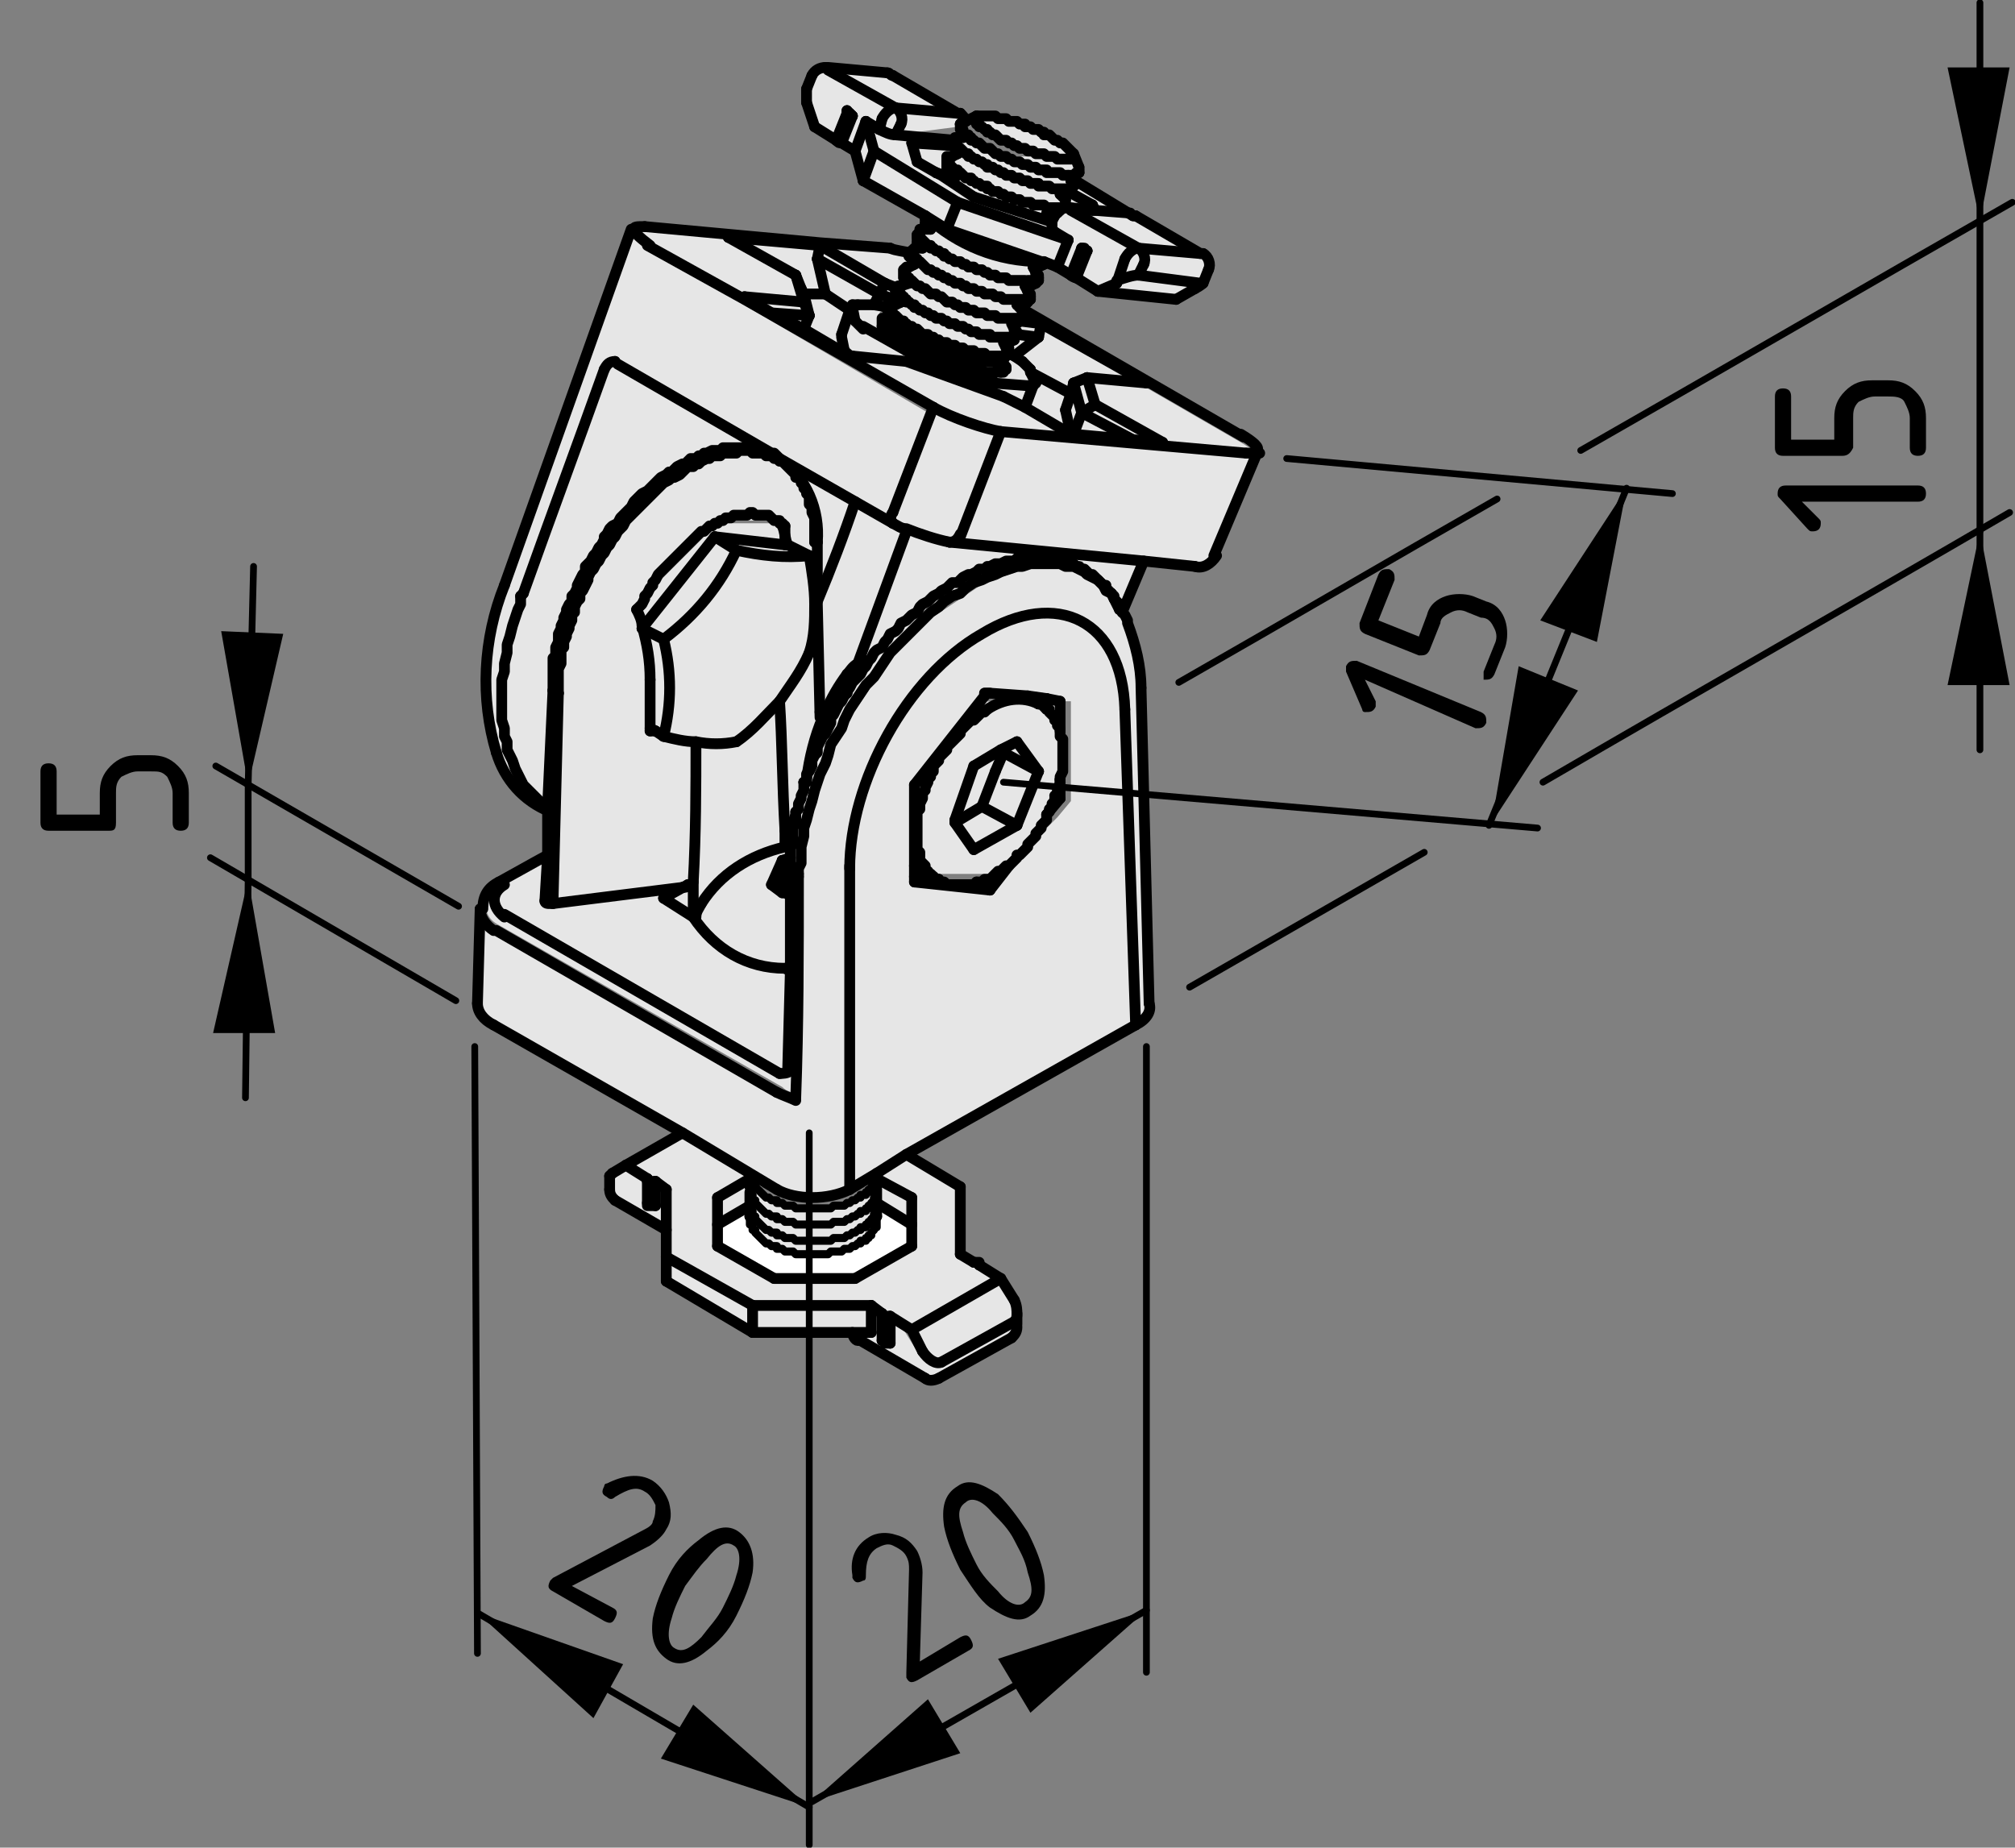 <?xml version="1.0" encoding="utf-8"?>
<!-- Generator: Adobe Illustrator 21.1.0, SVG Export Plug-In . SVG Version: 6.00 Build 0)  -->
<svg version="1.1" xmlns="http://www.w3.org/2000/svg" xmlns:xlink="http://www.w3.org/1999/xlink" x="0px" y="0px"
	 viewBox="0 0 74.7 68.5" style="enable-background:new 0 0 74.7 68.5;" xml:space="preserve">
<rect x="0" y="0" width="74.7" height="68.5" fill="#808080" stroke="none"/>
<style type="text/css">
	.st0{fill:#E6E6E6;}
	.st1{fill:#FFFFFF;}
	.st2{fill:none;stroke:#000000;stroke-width:0.4;stroke-linecap:round;stroke-linejoin:round;stroke-miterlimit:10;}
	.st3{fill:none;stroke:#000000;stroke-width:0.3;stroke-linecap:round;stroke-linejoin:round;stroke-miterlimit:10;}
	.st4{fill:none;stroke:#000000;stroke-width:0.25;stroke-linecap:round;stroke-linejoin:round;}
</style>
<g id="Kontur">
	<g id="LINE_310_">
		<g id="XMLID_1_">
			<g>
				<polygon class="st0" points="28.8,46.2 28.7,46.2 28.6,46.2 28.5,46.1 28.5,46.1 28.4,46.1 28.3,46 28.3,46 28.2,45.9 
					28.2,45.9 28.1,45.8 28.1,45.8 28,45.7 28,45.7 28,45.6 27.9,45.6 27.9,45.5 27.9,45.5 27.9,45.4 27.8,45.4 27.8,45.3 
					27.8,45.3 27.8,45.2 27.8,45.1 27.8,45.1 27.8,44.8 27.8,44.8 27.8,44.9 27.9,44.9 27.9,45 27.9,45 27.9,45.1 28,45.1 28,45.2 
					28,45.2 28.1,45.3 28.1,45.3 28.2,45.4 28.2,45.4 28.3,45.5 28.3,45.5 28.4,45.6 28.5,45.6 28.5,45.6 28.6,45.7 28.7,45.7 
					28.8,45.7 28.8,45.8 28.9,45.8 29,45.8 29.1,45.9 29.2,45.9 29.2,45.9 29.3,45.9 29.4,45.9 29.5,46 29.6,46 29.7,46 29.8,46 
					29.9,46 30,46 30.1,46 30.2,46 30.3,46 30.4,46 30.5,46 30.6,46 30.6,46 30.7,46 30.8,46 30.9,45.9 31,45.9 31.1,45.9 
					31.2,45.9 31.3,45.9 31.4,45.8 31.4,45.8 31.5,45.8 31.6,45.7 31.7,45.7 31.7,45.7 31.8,45.6 31.9,45.6 31.9,45.5 32,45.5 
					32.1,45.5 32.1,45.4 32.2,45.4 32.2,45.3 32.3,45.3 32.3,45.2 32.3,45.2 32.4,45.1 32.4,45.1 32.4,45 32.5,45 32.5,44.9 
					32.5,44.9 32.5,44.8 32.5,44.7 32.5,44.7 32.5,45.1 32.5,45.1 32.5,45.2 32.5,45.2 32.5,45.3 32.5,45.4 32.5,45.4 32.5,45.5 
					32.4,45.5 32.4,45.6 32.4,45.6 32.3,45.7 32.3,45.7 32.3,45.8 32.2,45.8 32.2,45.9 32.1,45.9 32.1,46 32,46 31.9,46 31.9,46.1 
					31.8,46.1 31.7,46.2 31.7,46.2 31.6,46.2 31.5,46.3 31.4,46.3 31.4,46.3 31.3,46.3 31.2,46.4 31.1,46.4 31,46.4 30.9,46.4 
					30.8,46.4 30.7,46.5 30.6,46.5 30.6,46.5 30.5,46.5 30.4,46.5 30.3,46.5 30.2,46.5 30.1,46.5 30,46.5 29.9,46.5 29.8,46.5 
					29.7,46.5 29.6,46.5 29.5,46.5 29.4,46.4 29.3,46.4 29.2,46.4 29.2,46.4 29.1,46.4 29,46.3 28.9,46.3 28.8,46.3 				"/>
				<polygon class="st1" points="26.6,46.2 26.6,45.4 27.8,44.7 27.8,44.8 27.8,45.1 27.8,45.1 27.8,45.2 27.8,45.3 27.8,45.3 
					27.8,45.4 27.9,45.4 27.9,45.5 27.9,45.5 27.9,45.6 28,45.6 28,45.7 28,45.7 28.1,45.8 28.1,45.8 28.2,45.9 28.2,45.9 28.3,46 
					28.3,46 28.4,46.1 28.5,46.1 28.5,46.1 28.6,46.2 28.7,46.2 28.8,46.2 28.8,46.3 28.9,46.3 29,46.3 29.1,46.4 29.2,46.4 
					29.2,46.4 29.3,46.4 29.4,46.4 29.5,46.5 29.6,46.5 29.7,46.5 29.8,46.5 29.9,46.5 30,46.5 30.1,46.5 30.2,46.5 30.3,46.5 
					30.4,46.5 30.5,46.5 30.6,46.5 30.6,46.5 30.7,46.5 30.8,46.4 30.9,46.4 31,46.4 31.1,46.4 31.2,46.4 31.3,46.3 31.4,46.3 
					31.4,46.3 31.5,46.3 31.6,46.2 31.7,46.2 31.7,46.2 31.8,46.1 31.9,46.1 31.9,46 32,46 32.1,46 32.1,45.9 32.2,45.9 32.2,45.8 
					32.3,45.8 32.3,45.7 32.3,45.7 32.4,45.6 32.4,45.6 32.4,45.5 32.5,45.5 32.5,45.4 32.5,45.4 32.5,45.3 32.5,45.2 32.5,45.2 
					32.5,45.1 32.5,45.1 32.5,44.7 32.5,44.6 33.8,45.4 33.8,46.2 31.7,47.4 28.7,47.4 				"/>
				<path class="st0" d="M44.5,10.5l-2.3-0.2l0.2-0.4c0.1-0.2,0-0.5-0.2-0.6l2.3,0.2l0,0l0.1,0c0.2,0.1,0.3,0.4,0.2,0.6L44.5,10.5
					L44.5,10.5C44.6,10.5,44.6,10.5,44.5,10.5z"/>
				<polygon class="st0" points="42,16.3 39.8,16.1 40.1,15.3 				"/>
				<path class="st0" d="M41.4,10.5l0.3-0.9c0.1-0.2,0.2-0.4,0.5-0.4c0.2,0.1,0.3,0.4,0.2,0.6l-0.2,0.4C42,10.2,41.7,10.3,41.4,10.5
					z"/>
				<path class="st0" d="M41.4,10.5c0.3-0.1,0.6-0.2,0.8-0.2l2.3,0.2c0,0,0.1,0,0.1,0c0,0.1-0.1,0.1-0.3,0.2l-0.7,0.3l-2.9-0.3
					L41.4,10.5z"/>
				<polygon class="st0" points="42,16.3 40.1,15.3 40.6,15 43.1,16.4 				"/>
				<path class="st0" d="M42.2,9.2l-2.5-1.4v0l0.7,0.1l0.1,0l1.4,0.1c0,0,0,0,0.1,0h0c0,0,0.1,0,0.1,0l2.4,1.4l0,0L42.2,9.2z"/>
				<polygon class="st0" points="40.6,15 40.1,15.3 39.8,14.2 40.3,14 				"/>
				<path class="st0" d="M39.7,10.2l0.4-1v0l0,0l0,0l0,0l0,0l0,0l0,0l0,0l0,0l0,0l0,0l-0.4,1C39.8,10.3,39.7,10.3,39.7,10.2
					L39.7,10.2z"/>
				<polygon class="st0" points="40.1,15.3 39.8,16.1 39.7,16.1 39.5,15.2 39.7,14.6 39.8,14.2 				"/>
				<path class="st0" d="M39.8,6.9L39.8,6.9L39.8,6.9L39.8,6.9L39.8,6.9l0-0.1l0,0l0,0l-0.1-0.1L42,8c0,0,0,0-0.1,0l-1.4-0.1l0-0.2
					l-0.9-0.5L39.7,7L39.8,6.9L39.8,6.9L39.8,6.9L39.8,6.9L39.8,6.9z"/>
				<path class="st0" d="M39,8.5L39,8.2L39.1,8c0,0,0,0,0,0c0-0.1,0.1-0.1,0.1-0.1c0.1-0.1,0.1-0.1,0.2-0.1c0,0,0.1,0,0.1,0l0.1,0v0
					l2.5,1.4c-0.2,0-0.4,0.2-0.5,0.4l-0.3,0.9l-0.7,0.3l-0.8-0.5l0.4-1l0,0l-0.2-0.1h0l0,0l-0.4,1l-0.5-0.3l0.4-1l0,0l-0.5-0.3l0,0
					l0,0L39,8.5L39,8.5L39,8.5L39,8.5L39,8.5L39,8.5L39,8.5z"/>
				<path class="st0" d="M39.5,7.4l-0.1-0.2l0.2,0l0.1,0l0.9,0.5l-0.1,0.2l-0.7-0.1l-0.1,0c0,0-0.1,0-0.1,0v0l0-0.1l0,0v0v0v0
					L39.5,7.4L39.5,7.4L39.5,7.4L39.5,7.4L39.5,7.4z"/>
				<polygon class="st0" points="38.9,26.3 38.8,26.3 38.8,25.9 39.3,26 39.3,27.1 39.3,27 39.2,26.9 39.2,26.8 39.2,26.7 
					39.1,26.7 39.1,26.6 39,26.5 39,26.5 38.9,26.4 				"/>
				<path class="st0" d="M38.5,10.3L38.5,10.3L38.5,10.3z"/>
				<polygon class="st0" points="38.2,13.8 39.7,14.6 39.5,15.2 39.7,16.1 39.7,16.1 38,15.1 38.3,14.3 38.3,14.3 38.4,14.2 
					38.4,14.2 38.4,14.2 				"/>
				<path class="st0" d="M39.7,14.6l-1.4-0.8h0l0-0.1c-0.1-0.1-0.2-0.2-0.3-0.3l-0.3-0.2l0.9-0.8l0.1-0.5l3.9,2.2L40.3,14l-0.5,0.2
					L39.7,14.6z"/>
				<polygon class="st0" points="38.5,28.6 37.7,30.6 36.4,29.9 36.9,28.6 37.2,27.9 				"/>
				<polygon class="st0" points="37.7,27.5 38.5,28.6 37.2,27.9 37.1,27.8 				"/>
				<path class="st0" d="M34.6,15.1c0.7,0.4,1.9,0.8,2.5,0.9l-1.5,3.9c0,0.2-0.2,0.3-0.4,0.3c-0.6-0.1-1.1-0.3-1.6-0.5
					c-0.2-0.1-0.3-0.1-0.5-0.2c-0.1-0.1-0.1-0.3,0-0.4L34.6,15.1z"/>
				<polygon class="st0" points="36.4,29.9 35.4,30.5 35.4,30.4 36.1,28.4 37.1,27.8 37.2,27.9 36.9,28.6 				"/>
				<polygon class="st0" points="36.9,32.4 37,32.3 37.1,32.3 37.2,32.2 37.3,32.1 37.4,32.1 36.7,33 36.2,32.7 36.3,32.7 
					36.4,32.7 36.5,32.6 36.6,32.6 36.7,32.6 36.8,32.5 36.8,32.5 				"/>
				<polygon class="st0" points="38.9,5.8 38.8,5.8 38.8,5.8 38.7,5.7 38.6,5.7 38.5,5.7 38.4,5.7 38.3,5.6 38.2,5.6 38.2,5.6 
					38.1,5.6 38,5.5 37.9,5.5 37.8,5.5 37.7,5.4 37.6,5.4 37.5,5.3 37.5,5.3 37.4,5.3 37.3,5.2 37.2,5.2 37.1,5.2 37,5.1 37,5.1 
					36.9,5 36.8,5 36.8,5 36.7,4.9 36.6,4.9 36.6,4.8 36.5,4.8 36.5,4.8 36.4,4.7 36.4,4.7 36.3,4.7 36.3,4.6 36.3,4.6 36.2,4.6 
					36.2,4.5 36.2,4.5 36.2,4.5 36.2,4.5 36.2,4.4 36.2,4.4 36.2,4.4 36.2,4.4 36.2,4.4 36.2,4.3 36.2,4.3 36.2,4.3 36.2,4.3 
					36.3,4.3 36.3,4.3 36.3,4.3 36.4,4.3 36.4,4.3 36.5,4.3 36.5,4.3 36.6,4.3 36.6,4.3 36.7,4.3 36.7,4.3 36.8,4.3 36.9,4.3 
					36.9,4.3 37,4.4 37.1,4.4 37.2,4.4 37.3,4.4 37.3,4.4 37.4,4.5 37.5,4.5 37.6,4.5 37.7,4.5 37.8,4.6 37.9,4.6 38,4.6 38,4.7 
					38.1,4.7 38.2,4.7 38.3,4.8 38.4,4.8 38.5,4.8 38.6,4.9 38.7,4.9 38.7,5 38.8,5 38.9,5 39,5.1 39,5.1 39.1,5.2 39.2,5.2 
					39.2,5.2 39.3,5.3 39.4,5.3 39.4,5.3 39.5,5.4 39.5,5.4 39.6,5.5 39.6,5.5 39.6,5.5 39.7,5.6 39.7,5.6 39.7,5.6 39.7,5.6 
					39.8,5.7 39.8,5.7 39.8,5.7 39.8,5.7 39.8,5.8 39.8,5.8 39.8,5.8 39.8,5.8 39.7,5.8 39.7,5.8 39.7,5.9 39.6,5.9 39.6,5.9 
					39.6,5.9 39.5,5.9 39.5,5.9 39.4,5.9 39.4,5.9 39.3,5.9 39.3,5.9 39.2,5.9 39.1,5.8 39.1,5.8 39,5.8 				"/>
				<polygon class="st0" points="38.9,6.9 38.8,6.9 38.7,6.9 38.6,6.9 38.5,6.9 38.5,6.8 38.4,6.8 38.3,6.8 38.2,6.8 38.1,6.7 
					38,6.7 37.9,6.7 37.8,6.6 37.7,6.6 37.6,6.6 37.5,6.5 37.4,6.5 37.3,6.5 37.2,6.4 37.1,6.4 37,6.3 36.9,6.3 36.8,6.2 36.7,6.2 
					36.6,6.2 36.6,6.1 36.5,6.1 36.4,6 36.3,6 36.2,5.9 36.1,5.9 36.1,5.9 36,5.8 35.9,5.8 35.9,5.7 35.8,5.7 35.8,5.7 35.7,5.6 
					35.7,5.6 35.6,5.5 35.6,5.5 35.5,5.5 35.5,5.4 35.5,5.4 35.4,5.4 35.4,5.3 35.4,5.3 35.4,5.3 35.4,5.3 35.4,5.2 35.4,5.2 
					35.4,5.2 35.4,5.2 35.4,5.2 35.4,5.2 35.4,5.1 35.4,5.1 35.5,5.1 35.5,5.1 35.5,5.1 35.6,5.1 35.7,5.1 35.7,5 35.7,5 35.7,4.9 
					35.7,4.9 35.7,4.9 35.8,5 35.8,5 35.9,5 35.9,5.1 36,5.1 36,5.2 36.1,5.2 36.1,5.2 36.2,5.3 36.3,5.3 36.4,5.4 36.4,5.4 
					36.5,5.5 36.6,5.5 36.7,5.5 36.8,5.6 36.8,5.6 36.9,5.7 37,5.7 37.1,5.8 37.2,5.8 37.3,5.8 37.4,5.9 37.5,5.9 37.6,6 37.7,6 
					37.8,6 37.9,6.1 38,6.1 38.1,6.1 38.2,6.2 38.3,6.2 38.4,6.2 38.5,6.3 38.6,6.3 38.7,6.3 38.8,6.3 38.8,6.4 38.9,6.4 39,6.4 
					39.1,6.4 39.2,6.4 39.2,6.4 39.3,6.4 39.4,6.5 39.5,6.5 39.5,6.5 39.6,6.5 39.6,6.5 39.6,6.5 39.7,6.6 39.7,6.6 39.7,6.7 
					39.8,6.7 39.8,6.7 39.8,6.8 39.8,6.8 39.8,6.8 39.8,6.9 39.8,6.9 39.8,6.9 39.8,6.9 39.8,6.9 39.8,6.9 39.8,6.9 39.7,6.9 
					39.7,7 39.7,7 39.7,7 39.6,7 39.6,7 39.5,7 39.5,7 39.4,7 39.4,7 39.3,7 39.2,7 39.2,7 39.1,7 39,7 39,7 				"/>
				<path class="st0" d="M38.8,5.8L38.8,5.8l0.1,0l0.1,0l0.1,0l0.1,0l0.1,0h0.1l0.1,0h0.1h0h0.1h0l0,0h0l0,0l0,0l0,0l0,0l0,0l0,0
					l0,0v0v0L40,6.2l0,0.1l0,0c0,0,0,0,0,0l0,0l0,0l0,0l0,0l0,0l0,0h0h0h-0.1h0h0h-0.1l-0.1,0h-0.1l-0.1,0l-0.1,0l-0.1,0l-0.1,0
					l-0.1,0l-0.1,0l-0.1,0l-0.1,0l-0.1,0l-0.1,0l-0.1,0l-0.1,0l-0.1,0l-0.1,0l-0.1,0l-0.1,0l-0.1,0l-0.1,0l-0.1,0l-0.1,0l-0.1,0
					l-0.1,0l-0.1,0l-0.1,0l-0.1,0l-0.1,0l-0.1,0l-0.1,0l-0.1,0l-0.1,0l-0.1,0l-0.1,0l-0.1,0l-0.1-0.1l-0.1,0l-0.1,0l-0.1,0l-0.1-0.1
					l-0.1,0l-0.1,0l-0.1,0l0,0l0,0l0,0l0,0l0,0l0,0l0,0l0,0l0,0l0,0l0,0l0,0v0v0l0,0l0,0l0.1-0.1l0.1,0v0l0.4-0.2l0,0l0,0l0,0l0,0v0
					v0v0l0,0l0,0l0,0l0,0l0,0l0,0l0,0l0,0l0.1,0l0,0l0.1,0l0,0l0.1,0l0.1,0l0.1,0l0.1,0l0.1,0l0.1,0l0.1,0l0.1,0l0.1,0l0.1,0l0.1,0
					l0.1,0l0.1,0l0.1,0l0.1,0l0.1,0l0.1,0l0.1,0l0.1,0l0.1,0l0.1,0l0.1,0l0.1,0l0.1,0l0.1,0l0.1,0l0.1,0L38.8,5.8L38.8,5.8z"/>
				<polygon class="st0" points="35.4,30.5 36.4,29.9 37.7,30.6 36.1,31.5 				"/>
				<path class="st0" d="M35.2,20.1c0.2,0,0.3-0.1,0.4-0.3l1.5-3.9l9.1,0.8c0.2,0,0.4,0,0.4-0.1l0,0L45,20.6
					c-0.1,0.3-0.5,0.4-0.8,0.4l-1.9-0.2L35.2,20.1z"/>
				<polygon class="st0" points="35.5,7.5 39.6,8.9 39.6,8.9 39.2,9.9 38.7,9.7 38.6,9.7 35.1,8.5 				"/>
				<path class="st0" d="M36.1,31.5l1.5-0.9l0.8-2l-0.8-1.1l-0.5,0.3l-1,0.6l-0.8,2l0,0.1L36.1,31.5z M37,32.3L37,32.3l-0.2,0.1
					l-0.1,0l-0.1,0l-0.1,0l-0.1,0l-0.1,0l-0.1,0l-0.1,0l0,0l-0.1,0l-0.1,0l-0.1,0l-0.1,0l-0.1,0l-0.1,0h-0.1h-0.1l-0.1,0l-0.1,0
					l-0.1,0l-0.1,0l-0.1,0l-0.1,0l-0.1,0l-0.1,0l-0.1,0l0,0h0l0,0l0,0h0l-0.1,0h0l0,0l0,0l-0.1,0l-0.1-0.1l0-0.1l-0.1-0.1l0-0.1
					l0-0.1l0-0.1l0-0.1l0-0.1l0-0.1l0-0.1l0-0.1l0-0.1l0-0.1l0-0.1l0-0.1v-0.1l0-0.1v-0.1v-0.1v-0.1l0-0.1l0-0.1l0-0.1l0-0.1l0-0.1
					l0-0.1l0-0.1l0-0.1l0-0.1l0-0.1l0-0.1l0-0.1l0-0.1l0-0.1l0.1-0.1l0-0.1l0.1-0.1l0-0.1l0.1-0.1l0.1-0.1l0.1-0.1l0.1-0.1l0.1-0.1
					l0.1-0.1l0.1-0.1l0.1-0.1l0.1-0.1l0.1-0.1l0.1-0.1l0.1-0.1l0.1-0.1l0.1-0.1l0.1-0.1l0.1-0.1l0.1-0.1l0.1-0.1l0.1-0.1l0.1-0.1
					l0.1-0.1l0.1-0.1l0.1-0.1l0.1-0.1l0.1-0.1c0.5-0.4,1.3-0.5,1.9-0.2v0l0.1,0l0.1,0l0.1,0l0.1,0.1l0,0l0,0l0.1,0.1l0.1,0.1l0,0.1
					l0,0.1l0,0.1l0,0.1l0,0.1l0,0.1l0,0.1l0,0.1l0,0.1l0,0.1l0,0.1l0,0.1l0,0.1l0,0.1l0,0.1v0.1V28v0.1v0.1l0,0.1l0,0.1l0,0.1l0,0.1
					l0,0.1l0,0.1v0l0,0.1l0,0.1l0,0.1l0,0.1l0,0.1l0,0l0,0.1l-0.1,0.1l0,0.1L39,29.9l0,0.1l-0.1,0.1l0,0.1l0,0l-0.1,0.1l-0.1,0.1
					l-0.1,0.1l-0.1,0.1l-0.1,0.1l-0.1,0.1L38.4,31l-0.1,0.1l-0.1,0.1l-0.1,0.1l-0.1,0.1L38,31.5l-0.1,0.1l-0.1,0.1l-0.1,0.1
					l-0.1,0.1l-0.1,0.1L37.5,32l-0.1,0.1l0,0l0,0l-0.1,0.1l-0.1,0.1L37,32.3z"/>
				<polygon class="st0" points="38.8,6.9 38.9,6.9 39,7 39,7 39.1,7 39.2,7 39.2,7 39.3,7 39.4,7 39.4,7 39.5,7 39.5,7 39.6,7 
					39.6,7 39.7,7 39.7,7 39.7,7 39.7,6.9 39.8,6.9 39.8,6.9 39.7,7 39.6,7.1 39.6,7.1 39.3,7.2 39.5,7.4 39.5,7.4 39.5,7.4 
					39.5,7.5 39.5,7.5 39.5,7.5 39.5,7.5 39.5,7.6 39.5,7.6 39.5,7.6 39.5,7.6 39.5,7.6 39.5,7.6 39.5,7.7 39.4,7.7 39.4,7.7 
					39.4,7.7 39.3,7.7 39.3,7.7 39.2,7.7 39.2,7.7 39.1,7.7 39,7.7 39,7.7 38.9,7.7 38.8,7.7 38.8,7.7 38.7,7.6 38.6,7.6 38.5,7.6 
					38.5,7.6 38.4,7.6 38.3,7.6 38.2,7.5 38.1,7.5 38,7.5 37.9,7.5 37.8,7.4 37.7,7.4 37.6,7.4 37.5,7.3 37.4,7.3 37.3,7.3 
					37.2,7.2 37.1,7.2 37,7.1 36.9,7.1 36.8,7.1 36.7,7 36.6,7 36.6,6.9 36.5,6.9 36.4,6.9 36.3,6.8 36.2,6.8 36.1,6.7 36,6.7 
					36,6.6 35.9,6.6 35.8,6.6 35.7,6.5 35.7,6.5 35.6,6.4 35.5,6.4 35.5,6.3 35.4,6.3 35.4,6.3 35.3,6.2 35.3,6.2 35.3,6.2 
					35.2,6.1 35.2,6.1 35.2,6.1 35.2,6 35.1,6 35.1,6 35.1,5.9 35.1,5.9 35.1,5.9 35.1,5.9 35.1,5.8 35.1,5.8 35.2,5.8 35.2,5.8 
					35.2,5.8 35.2,5.8 35.3,5.8 35.5,5.7 35.4,5.5 35.3,5.4 35.3,5.3 35.4,5.2 35.4,5.2 35.4,5.2 35.4,5.3 35.4,5.3 35.4,5.3 
					35.4,5.3 35.4,5.4 35.5,5.4 35.5,5.4 35.5,5.5 35.6,5.5 35.6,5.5 35.7,5.6 35.7,5.6 35.8,5.7 35.8,5.7 35.9,5.7 35.9,5.8 
					36,5.8 36.1,5.9 36.1,5.9 36.2,5.9 36.3,6 36.4,6 36.5,6.1 36.6,6.1 36.6,6.2 36.7,6.2 36.8,6.2 36.9,6.3 37,6.3 37.1,6.4 
					37.2,6.4 37.3,6.5 37.4,6.5 37.5,6.5 37.6,6.6 37.7,6.6 37.8,6.6 37.9,6.7 38,6.7 38.1,6.7 38.2,6.8 38.3,6.8 38.4,6.8 
					38.5,6.8 38.5,6.9 38.6,6.9 38.7,6.9 				"/>
				<path class="st0" d="M38.9,8.2l-2.8-1l-1.3-0.7c0,0,0,0,0.1-0.1h0c0,0,0,0,0,0l0.2-0.1l-0.1-0.2l0-0.2l0.1-0.2v0l0,0l0,0v0l0,0
					l0,0l0,0l0,0l0,0l0,0l0,0l0,0l0,0l0,0l0.1,0l0,0l0.1,0l0.1,0l0.1,0l0.1,0.1l0.1,0l0.1,0l0.1,0l0.1,0.1l0.1,0l0.1,0l0.1,0l0.1,0
					l0.1,0l0.1,0l0.1,0l0.1,0l0.1,0l0.1,0l0.1,0l0.1,0l0.1,0l0.1,0l0.1,0l0.1,0l0.1,0l0.1,0l0.1,0l0.1,0l0.1,0l0.1,0l0.1,0l0.1,0
					l0.1,0l0.1,0l0.1,0l0.1,0l0.1,0l0.1,0l0.1,0l0.1,0l0.1,0h0.1h0.1h0.1h0l0,0h0l0,0l0,0l0,0l0,0l0,0l0,0l0,0l0,0.1v0
					c-0.1,0-0.2,0.1-0.2,0.1l-0.2,0L39.1,8c0,0,0,0,0,0L39,8.2L38.9,8.2z"/>
				<path class="st0" d="M38.6,9.7c-1.6,0-3.2-0.6-4.3-1.7l0.8,0.5L38.6,9.7z"/>
				<path class="st0" d="M34.9,50.5c-0.2,0.1-0.5-0.1-0.7-0.4l-0.5-0.8l3.3-1.9h0l0.5,0.8c0.1,0.2,0.1,0.3,0.1,0.5
					c0,0.1-0.1,0.3-0.1,0.3L34.9,50.5z"/>
				<path class="st0" d="M34.3,8c1.2,1.1,2.7,1.7,4.3,1.7l0,0l0,0.1l-0.2,0.1l-0.2,0.1l0.1,0.2l0,0l0,0l0,0l0,0v0v0v0v0l0,0v0h0l0,0
					l0,0l0,0l0,0l0,0l0,0l0,0h0h0l-0.1,0l-0.1,0H38h-0.1l-0.1,0l-0.1,0l-0.1,0l-0.1,0l-0.1,0l-0.1,0l-0.1,0l-0.1,0l-0.1,0l-0.1,0
					l-0.1,0l-0.1,0l-0.1,0l-0.1,0l-0.1,0l-0.1,0l-0.1,0l-0.1,0l-0.1,0l-0.1,0l-0.1,0l-0.1,0l-0.1,0l-0.1,0l-0.1,0l-0.1,0l-0.1,0
					l-0.1,0l-0.1-0.1l-0.1,0l-0.1,0L35,9.5l-0.1,0l-0.1,0l-0.1-0.1l-0.1,0l-0.1,0l-0.1,0l-0.1-0.1l-0.1,0l0,0l-0.1,0l0,0l0,0l0,0
					l0,0l0,0l0,0l0,0l0,0l0,0l0,0l0,0l0,0l0,0v0l0,0l0,0l0,0l0,0l0,0l0,0l0,0h0l0.2-0.1l-0.2-0.2L34.3,8L34.3,8L34.3,8z"/>
				<path class="st0" d="M34.7,6.4L34.7,6.4L34,6l-0.2-0.7l1.5,0.1l0,0.1l0.1,0.2l-0.2,0.1l0,0l0,0l0,0l0,0l0,0l0,0l0,0L35.1,6
					l0,0.2l0.1,0.2L35,6.5c0,0,0,0,0,0h0L34.7,6.4z"/>
				<polygon class="st0" points="36.7,33 33.9,32.7 33.9,32.5 34.6,32.5 34.6,32.5 34.6,32.5 34.7,32.6 34.7,32.6 34.7,32.6 
					34.8,32.6 34.8,32.6 34.8,32.7 34.9,32.7 35,32.7 35.1,32.8 35.1,32.8 35.2,32.8 35.3,32.8 35.4,32.8 35.5,32.8 35.6,32.8 
					35.6,32.8 35.7,32.8 35.8,32.8 35.9,32.8 36,32.8 36.1,32.8 36.2,32.7 36.2,32.7 				"/>
				<path class="st0" d="M34.2,32.3l0.3,0.2l-0.6-0.1l0-0.4C34,32.2,34.1,32.3,34.2,32.3z"/>
				<path class="st0" d="M34,30.9L34,30.9l0,0.2v0.1l0,0.1l0,0.1l0,0.1l0,0.1l0,0.1l0,0.1l0,0.1l0,0.1l0,0.1l0,0.1l0,0.1l0,0.1
					l0.1,0.1l0,0.1l0.1,0.1l0.1,0l0,0h0l-0.3-0.2c-0.1-0.1-0.2-0.1-0.3-0.2l0-3l2.6-3.3l0.1,0l0.1,0l1.5,0.1l0.4,0.2
					c-0.6-0.3-1.3-0.2-1.9,0.2l-0.1,0.1l-0.1,0.1l-0.1,0.1l-0.1,0.1l-0.1,0.1l-0.1,0.1L36,26.7l-0.1,0.1l-0.1,0.1L35.7,27l-0.1,0.1
					l-0.1,0.1l-0.1,0.1l-0.1,0.1l-0.1,0.1l-0.1,0.1l-0.1,0.1l-0.1,0.1L35,27.9L34.9,28l-0.1,0.1l-0.1,0.1l-0.1,0.1l-0.1,0.1
					l-0.1,0.1l0,0.1l-0.1,0.1l0,0.1L34.4,29l0,0.1l0,0.1l0,0.1l0,0.1l0,0.1l0,0.1l0,0.1l0,0.1l0,0.1l0,0.1l0,0.1l0,0.1l0,0.1l0,0.1
					v0.1V30.9z"/>
				<path class="st0" d="M36.4,23.4c2.8-1.7,5.2-0.4,5.3,2.8L42.1,38l-8.5,4.9l-1.1,0.6l-1,0.6V32.1C31.5,28.9,33.7,25.1,36.4,23.4z
					 M36.5,25.8l-2.6,3.3l0,3l0,0.4v0.3l2.7,0.3l0.7-0.9l0,0l0.1-0.1l0.1-0.1l0.1-0.1l0.1-0.1l0.1-0.1l0.1-0.1l0.1-0.1l0.1-0.1
					l0.1-0.1l0.1-0.1l0.1-0.1l0.1-0.1l0.1-0.1l0.1-0.1l0.1-0.1l0.1-0.1l0.1-0.1l0.1-0.1l0.1-0.1l0,0l0.5-0.6l0-0.7v0l0-0.1l0-0.1
					l0-0.1l0-0.1l0-0.1l0-0.1v-0.1V28v-0.1v-0.1l0-0.1l0-0.1l0-0.1l0-0.1l0-0.1l0-0.1l0-0.1l0-1.1l-0.5,0v0l-0.7-0.1l-1.5-0.1
					L36.5,25.8L36.5,25.8z"/>
				<polygon class="st0" points="34.6,10.1 34.5,10 34.5,10 34.4,10 34.3,9.9 34.3,9.9 34.2,9.8 34.2,9.8 34.1,9.7 34.1,9.7 34,9.7 
					34,9.6 33.9,9.6 33.9,9.6 33.9,9.5 33.8,9.5 33.8,9.5 33.8,9.4 33.8,9.4 33.8,9.4 33.8,9.4 33.8,9.3 33.8,9.3 33.8,9.3 
					33.8,9.3 33.8,9.3 33.9,9.2 33.9,9.2 33.9,9.2 33.9,9.2 34,9.2 34.2,9.2 34,9 34,8.8 34,8.7 34.1,8.7 34.1,8.7 34.1,8.7 
					34.1,8.8 34.1,8.8 34.1,8.8 34.2,8.9 34.2,8.9 34.2,8.9 34.3,9 34.3,9 34.4,9.1 34.4,9.1 34.5,9.1 34.5,9.2 34.6,9.2 34.7,9.3 
					34.7,9.3 34.8,9.3 34.9,9.4 35,9.4 35,9.5 35.1,9.5 35.2,9.6 35.3,9.6 35.4,9.7 35.5,9.7 35.6,9.7 35.7,9.8 35.8,9.8 35.9,9.9 
					36,9.9 36.1,9.9 36.2,10 36.3,10 36.4,10 36.5,10.1 36.6,10.1 36.6,10.1 36.7,10.2 36.8,10.2 36.9,10.2 37,10.3 37.1,10.3 
					37.2,10.3 37.3,10.3 37.4,10.4 37.5,10.4 37.5,10.4 37.6,10.4 37.7,10.4 37.8,10.4 37.8,10.4 37.9,10.4 38,10.4 38,10.4 
					38.1,10.5 38.1,10.4 38.2,10.4 38.2,10.4 38.3,10.4 38.3,10.4 38.4,10.4 38.4,10.4 38.4,10.4 38.4,10.4 38.4,10.4 38.5,10.4 
					38.4,10.5 38.2,10.6 38,10.6 38.1,10.8 38.2,10.9 38.2,10.9 38.2,10.9 38.2,10.9 38.2,11 38.2,11 38.2,11 38.2,11 38.2,11 
					38.2,11.1 38.1,11.1 38.1,11.1 38.1,11.1 38.1,11.1 38,11.1 38,11.1 37.9,11.1 37.9,11.1 37.8,11.1 37.8,11.1 37.7,11.1 
					37.6,11.1 37.6,11.1 37.5,11.1 37.4,11.1 37.4,11.1 37.3,11.1 37.2,11.1 37.1,11 37,11 36.9,11 36.9,11 36.8,10.9 36.7,10.9 
					36.6,10.9 36.5,10.9 36.4,10.8 36.3,10.8 36.2,10.8 36.1,10.7 36,10.7 35.9,10.7 35.8,10.6 35.7,10.6 35.6,10.5 35.5,10.5 
					35.4,10.5 35.3,10.4 35.2,10.4 35.1,10.3 35,10.3 35,10.3 34.9,10.2 34.8,10.2 34.7,10.1 				"/>
				<polygon class="st0" points="34.8,11 34.7,10.9 34.6,10.9 34.5,10.9 34.4,10.8 34.4,10.8 34.3,10.7 34.2,10.7 34.1,10.6 
					34.1,10.6 34,10.6 33.9,10.5 33.9,10.5 33.8,10.4 33.8,10.4 33.7,10.4 33.7,10.3 33.7,10.3 33.6,10.3 33.6,10.2 33.6,10.2 
					33.6,10.2 33.5,10.1 33.5,10.1 33.5,10.1 33.5,10 33.5,10 33.5,10 33.5,10 33.5,10 33.6,9.9 33.6,9.9 33.6,9.9 33.6,9.9 
					33.7,9.9 33.9,9.8 33.8,9.6 33.7,9.5 33.8,9.4 33.8,9.3 33.8,9.4 33.8,9.4 33.8,9.4 33.8,9.4 33.8,9.5 33.8,9.5 33.9,9.5 
					33.9,9.6 33.9,9.6 34,9.6 34,9.7 34.1,9.7 34.1,9.7 34.2,9.8 34.2,9.8 34.3,9.9 34.3,9.9 34.4,10 34.5,10 34.5,10 34.6,10.1 
					34.7,10.1 34.8,10.2 34.9,10.2 35,10.3 35,10.3 35.1,10.3 35.2,10.4 35.3,10.4 35.4,10.5 35.5,10.5 35.6,10.5 35.7,10.6 
					35.8,10.6 35.9,10.7 36,10.7 36.1,10.7 36.2,10.8 36.3,10.8 36.4,10.8 36.5,10.9 36.6,10.9 36.7,10.9 36.8,10.9 36.9,11 
					36.9,11 37,11 37.1,11 37.2,11.1 37.3,11.1 37.4,11.1 37.4,11.1 37.5,11.1 37.6,11.1 37.6,11.1 37.7,11.1 37.8,11.1 37.8,11.1 
					37.9,11.1 37.9,11.1 38,11.1 38,11.1 38.1,11.1 38.1,11.1 38.1,11.1 38.1,11.1 38.2,11.1 38.2,11 38.2,11 38.1,11.2 38,11.3 
					37.7,11.3 37.8,11.4 37.9,11.5 37.9,11.5 37.9,11.6 37.9,11.6 37.9,11.6 37.9,11.7 37.9,11.7 37.9,11.7 37.9,11.7 37.9,11.7 
					37.9,11.7 37.9,11.8 37.9,11.8 37.9,11.8 37.8,11.8 37.8,11.8 37.8,11.8 37.7,11.8 37.7,11.8 37.7,11.8 37.6,11.8 37.6,11.8 
					37.5,11.8 37.4,11.8 37.4,11.8 37.3,11.8 37.2,11.8 37.2,11.8 37.1,11.8 37,11.8 36.9,11.7 36.8,11.7 36.8,11.7 36.7,11.7 
					36.6,11.7 36.5,11.6 36.4,11.6 36.3,11.6 36.2,11.6 36.1,11.5 36,11.5 35.9,11.5 35.8,11.4 35.7,11.4 35.6,11.4 35.5,11.3 
					35.4,11.3 35.3,11.2 35.2,11.2 35.1,11.2 35,11.1 35,11.1 34.9,11 				"/>
				<polygon class="st0" points="34.7,10.9 34.8,11 34.9,11 35,11.1 35,11.1 35.1,11.2 35.2,11.2 35.3,11.2 35.4,11.3 35.5,11.3 
					35.6,11.4 35.7,11.4 35.8,11.4 35.9,11.5 36,11.5 36.1,11.5 36.2,11.6 36.3,11.6 36.4,11.6 36.5,11.6 36.6,11.7 36.7,11.7 
					36.8,11.7 36.8,11.7 36.9,11.7 37,11.8 37.1,11.8 37.2,11.8 37.2,11.8 37.3,11.8 37.4,11.8 37.4,11.8 37.5,11.8 37.6,11.8 
					37.6,11.8 37.7,11.8 37.7,11.8 37.7,11.8 37.8,11.8 37.8,11.8 37.8,11.8 37.9,11.8 37.9,11.8 37.9,11.8 37.9,11.9 37.8,11.9 
					38.6,12 38.5,12.5 37.7,12.4 37.7,12.4 37.7,12.4 37.6,12.4 37.6,12.4 37.6,12.4 37.6,12.5 37.6,12.5 37.6,12.5 37.5,12.5 
					37.5,12.5 37.4,12.5 37.4,12.5 37.3,12.5 37.3,12.5 37.2,12.5 37.2,12.5 37.1,12.5 37,12.5 37,12.5 36.9,12.5 36.8,12.5 
					36.7,12.5 36.7,12.4 36.6,12.4 36.5,12.4 36.4,12.4 36.3,12.4 36.2,12.3 36.1,12.3 36,12.3 35.9,12.2 35.8,12.2 35.8,12.2 
					35.7,12.1 35.6,12.1 35.5,12.1 35.4,12 35.3,12 35.2,12 35.1,11.9 35,11.9 34.9,11.8 34.8,11.8 34.7,11.8 34.6,11.7 34.5,11.7 
					34.4,11.6 34.3,11.6 34.2,11.5 34.2,11.5 34.1,11.5 34,11.4 33.9,11.4 33.9,11.3 33.8,11.3 33.7,11.2 33.7,11.2 33.6,11.2 
					33.6,11.1 33.5,11.1 33.5,11 33.4,11 33.4,11 33.4,10.9 33.3,10.9 33.3,10.9 33.3,10.8 33.3,10.8 33.3,10.8 33.3,10.8 
					33.2,10.7 33.2,10.7 33.2,10.7 33.3,10.7 33.3,10.7 33.3,10.7 33.3,10.7 33.3,10.6 33.3,10.6 33.3,10.6 33.4,10.6 33.4,10.6 
					33.7,10.5 33.5,10.3 33.5,10.2 33.5,10 33.5,10.1 33.5,10.1 33.5,10.1 33.6,10.2 33.6,10.2 33.6,10.2 33.6,10.3 33.7,10.3 
					33.7,10.3 33.7,10.4 33.8,10.4 33.8,10.4 33.9,10.5 33.9,10.5 34,10.6 34.1,10.6 34.1,10.6 34.2,10.7 34.3,10.7 34.4,10.8 
					34.4,10.8 34.5,10.9 34.6,10.9 				"/>
				<path class="st0" d="M35.8,4.5L35.8,4.5l-0.2,0.1l0,0l0,0v0v0l0,0l0,0l0,0l0,0l0,0l0,0l0,0l0,0l0,0.1h0v0l-0.1,0l0,0l0,0l0,0
					l0,0l0,0l0,0l0,0v0l0,0v0l0,0L33.2,5l0.2-0.4c0.1-0.2,0-0.5-0.2-0.6l2.3,0.2l0,0l0.1,0C35.7,4.3,35.7,4.4,35.8,4.5L35.8,4.5z"/>
				<polygon class="st0" points="34.9,12.7 34.8,12.6 34.7,12.6 34.6,12.5 34.5,12.5 34.4,12.4 34.3,12.4 34.2,12.4 34.1,12.3 
					34.1,12.3 34,12.2 33.9,12.2 33.8,12.1 33.7,12.1 33.7,12.1 33.6,12 33.5,12 33.5,11.9 33.4,11.9 33.4,11.9 33.3,11.8 
					33.3,11.8 33.2,11.7 33.2,11.7 33.1,11.7 33.1,11.6 33.1,11.6 33,11.6 33,11.5 33,11.5 33,11.5 33,11.4 33,11.4 33,11.4 
					33,11.4 33,11.4 33,11.4 33,11.3 33,11.3 33.1,11.3 33.1,11.3 33.1,11.3 33.1,11.3 33.2,11.3 33.4,11.2 33.4,11.2 33.2,11 
					33.2,10.8 33.2,10.7 33.2,10.7 33.3,10.8 33.3,10.8 33.3,10.8 33.3,10.8 33.3,10.9 33.3,10.9 33.4,10.9 33.4,11 33.4,11 
					33.5,11 33.5,11.1 33.6,11.1 33.6,11.2 33.7,11.2 33.7,11.2 33.8,11.3 33.9,11.3 33.9,11.4 34,11.4 34.1,11.5 34.2,11.5 
					34.2,11.5 34.3,11.6 34.4,11.6 34.5,11.7 34.6,11.7 34.7,11.8 34.8,11.8 34.9,11.8 35,11.9 35.1,11.9 35.2,12 35.3,12 35.4,12 
					35.5,12.1 35.6,12.1 35.7,12.1 35.8,12.2 35.8,12.2 35.9,12.2 36,12.3 36.1,12.3 36.2,12.3 36.3,12.4 36.4,12.4 36.5,12.4 
					36.6,12.4 36.7,12.4 36.7,12.5 36.8,12.5 36.9,12.5 37,12.5 37,12.5 37.1,12.5 37.2,12.5 37.2,12.5 37.3,12.5 37.3,12.5 
					37.4,12.5 37.4,12.5 37.5,12.5 37.5,12.5 37.6,12.5 37.6,12.5 37.6,12.5 37.6,12.4 37.6,12.4 37.6,12.4 37.7,12.4 37.7,12.4 
					37.7,12.4 38.5,12.5 37.6,13.2 37.4,13.1 37.4,13.1 37.4,13.1 37.4,13.1 37.3,13.1 37.3,13.2 37.3,13.2 37.3,13.2 37.2,13.2 
					37.2,13.2 37.1,13.2 37.1,13.2 37,13.2 37,13.2 36.9,13.2 36.8,13.2 36.8,13.2 36.7,13.2 36.6,13.2 36.6,13.2 36.5,13.1 
					36.4,13.1 36.3,13.1 36.2,13.1 36.1,13.1 36.1,13 36,13 35.9,13 35.8,13 35.7,12.9 35.6,12.9 35.5,12.9 35.4,12.8 35.3,12.8 
					35.2,12.8 35.1,12.7 35,12.7 				"/>
				<path class="st0" d="M36.7,13.4c-1.3,0-2.5-0.5-3.5-1.3l-0.1-0.2L33,11.8l0-0.1l-0.1-0.2l0.1-0.1v0v0v0l0,0l0,0l0,0l0,0l0,0l0,0
					l0,0l0,0l0,0l0,0l0.1,0l0,0l0.1,0l0.1,0l0.1,0l0.1,0l0.1,0.1l0.1,0l0.1,0l0.1,0l0.1,0.1l0.1,0l0.1,0l0.1,0l0.1,0l0.1,0l0.1,0
					l0.1,0l0.1,0l0.1,0l0.1,0l0.1,0l0.1,0l0.1,0l0.1,0l0.1,0l0.1,0l0.1,0l0.1,0l0.1,0l0.1,0l0.1,0l0.1,0l0.1,0l0.1,0l0.1,0l0.1,0
					l0.1,0l0.1,0l0.1,0l0.1,0l0.1,0l0.1,0l0.1,0H37H37h0h0.1l0,0h0l0,0l0,0l0,0l0,0l0,0l0,0l0,0v0l0,0.1l-0.2,0.1l-0.1,0l-0.2,0
					L36.7,13.4z"/>
				<path class="st0" d="M33.2,4l-2.5-1.4v0l2.2,0.2c0.1,0,0.1,0,0.2,0.1l2.4,1.4l0,0L33.2,4z"/>
				<path class="st0" d="M32.6,4.8l0.2-0.4C32.8,4.2,33,4,33.2,4c0.2,0.2,0.3,0.4,0.2,0.6L33.2,5C33,5,32.8,4.9,32.6,4.8z"/>
				<path class="st0" d="M34.7,13.2L34.7,13.2l-0.2-0.1l-0.1,0l-0.1,0l-0.1,0L34.2,13l-0.1,0l-0.1,0l-0.1-0.1l-0.1,0l-0.1,0l-0.1,0
					l-0.1,0l-0.1-0.1l-0.1,0l-0.1,0l-0.1-0.1l-0.1,0l-0.1,0l-0.1,0l-0.1,0l0,0l0,0l0,0l0,0l0,0l0,0l0,0l0,0c0-0.1,0.1-0.1,0.2-0.1
					l0.2-0.1l0.1,0.2c1,0.8,2.2,1.3,3.5,1.3l0.2,0l0.2,0l0,0l0,0l0,0l0,0l0,0l0,0l0,0l0,0l0,0v0v0l0,0l0,0l0,0l0,0l0,0l0,0l0,0h0
					l0,0l0,0h0h0h-0.1h-0.1l-0.1,0l-0.1,0l-0.1,0l-0.1,0l-0.1,0l-0.1,0l-0.1,0l-0.1,0l-0.1,0l-0.1,0l-0.1,0l-0.1,0l-0.1,0l-0.1,0
					l-0.1,0l-0.1,0l-0.1,0l-0.1,0l-0.1,0l-0.1,0l-0.1,0L34.7,13.2L34.7,13.2z"/>
				<path class="st0" d="M32.7,12L32.7,12L32.7,12L32.7,12L32.7,12v-0.1l0,0l0,0l0,0l0,0l0,0l0,0l0,0l0,0h0h0h0l0.1,0.1L32.9,12
					C32.8,12,32.8,12,32.7,12L32.7,12L32.7,12z"/>
				<polygon class="st0" points="32.7,48.8 32.7,48.8 32.8,48.8 32.8,48.8 32.8,48.8 32.8,48.8 32.9,48.8 32.9,48.8 32.9,48.8 
					33,48.8 33,49.8 32.9,49.8 32.9,49.8 32.9,49.8 32.8,49.8 32.8,49.7 32.8,49.7 32.8,49.7 32.7,49.7 32.7,49.7 32.7,49.7 
					32.7,49.7 32.7,48.7 				"/>
				<polygon class="st0" points="33.4,11.2 32.6,10.9 32.8,10.5 33.3,10.7 33.3,10.7 33.3,10.7 33.2,10.7 33.2,10.7 33.2,10.8 
					33.2,11 				"/>
				<polygon class="st0" points="32.5,44 32.5,43.7 33.8,44.4 33.8,45.4 32.5,44.6 32.5,44.1 				"/>
				<polygon class="st0" points="32.4,11.3 32.6,10.9 33.4,11.2 33.4,11.2 33.2,11.3 33.1,11.3 33.1,11.3 33.1,11.3 33.1,11.3 
					33,11.3 33,11.3 33,11.4 33,11.4 33,11.4 				"/>
				<path class="st0" d="M35.5,7.5l-3.2-1.8l-0.3-1.1l0.5,0.3C32.8,4.9,33,5,33.2,5l2.2,0.2l0,0.1v0.1l-1.5-0.1L34,6l0.7,0.4h0
					l0.1,0.1l1.3,0.7l2.8,1l0.1,0L39,8.5v0l0,0v0l0,0l0,0l0,0l0,0l0,0l0,0l0.5,0.3L35.5,7.5z"/>
				<polygon class="st0" points="32.4,5.6 35.5,7.5 35.1,8.5 34.3,8 34.3,8 32,6.7 				"/>
				<polygon class="st0" points="31.6,49.4 27.9,49.4 27.9,48.4 32.3,48.4 32.3,49.4 				"/>
				<polygon class="st0" points="31.7,5.6 32.1,4.5 32.4,5.6 32,6.7 				"/>
				<path class="st0" d="M37.5,49.6l-2.7,1.5c-0.1,0.1-0.3,0.1-0.5,0l-2.5-1.4c-0.1-0.1-0.2-0.2-0.2-0.3h0.6v-0.9l0.5,0.3l0,0v0v0v0
					v0.9v0l0,0l0,0l0,0l0,0l0,0l0,0h0h0h0h0v-0.9l0.8,0.5l0.5,0.8c0.2,0.3,0.5,0.5,0.7,0.4l2.7-1.5c0.1-0.1,0.1-0.2,0.1-0.3v0.5
					C37.7,49.3,37.6,49.5,37.5,49.6z"/>
				<path class="st0" d="M34.6,13.2L34.6,13.2l0.2,0.1l0.1,0l0.1,0l0.1,0l0.1,0l0.1,0l0.1,0l0.1,0l0.1,0l0.1,0l0.1,0l0.1,0l0.1,0
					l0.1,0l0.1,0l0.1,0l0.1,0l0.1,0l0.1,0l0.1,0l0.1,0l0.1,0l0.1,0h0.1h0.1h0h0l0,0l0,0h0l0,0l0,0l0,0l0,0l0,0l0,0l0,0v0v0l0,0l0,0
					l0,0l0,0l0,0l0,0l0,0l0,0l0,0l0.1,0l0.2-0.1l0-0.1l0.2,0.1l0.3,0.2c0.1,0.1,0.2,0.1,0.3,0.3l0,0.1h0l0.1,0.4v0v0l0,0v0h0l0,0
					l0,0h0l0,0h0h0l0,0l-1.3-0.1c-0.2,0-0.4-0.1-0.6-0.1l-2-0.7c-0.2-0.1-0.4-0.2-0.7-0.3L32,12.1c-0.1-0.1-0.2-0.1-0.3-0.3
					l-0.1-0.5v0v0l0,0l0,0h0l0,0l0,0h0h0h0h0l0.6,0.1l0.5,0.1l-0.1,0.1l0.1,0.2l0,0.1h0h0h0l0,0l0,0l0,0l0,0l0,0l0,0l0,0l0,0l0,0
					l0,0v0l0,0l0,0l0,0l0,0l0,0l0,0l0,0l0,0l0,0l0,0l0,0l0,0l0.1,0l0.1,0l0.1,0l0.1,0l0.1,0.1l0.1,0l0.1,0l0.1,0.1l0.1,0l0.1,0
					l0.1,0l0.1,0l0.1,0.1l0.1,0l0.1,0l0.1,0.1l0.1,0l0.1,0l0.1,0L34.6,13.2z"/>
				<polygon class="st0" points="31.5,11.5 30.6,10.9 30.3,9.6 32.6,10.9 32.4,11.3 31.8,11.3 31.8,11.3 31.7,11.3 31.7,11.3 
					31.7,11.3 31.7,11.3 31.6,11.3 31.6,11.3 31.6,11.3 31.6,11.3 31.6,11.3 				"/>
				<path class="st0" d="M33.6,19.7c0.5,0.2,1.1,0.4,1.6,0.5l7.2,0.6l-0.8,1.9l0-0.1l0,0l-0.1-0.1l-0.1-0.1l-0.1-0.1l0,0l0-0.1
					L41.2,22l0,0l-0.1-0.1L41,21.8L41,21.7l-0.1-0.1l-0.1-0.1l-0.1-0.1l-0.1-0.1l-0.1-0.1l-0.1-0.1l-0.1-0.1l-0.1-0.1l-0.1-0.1
					L40,21l-0.1,0l-0.1,0l-0.1,0l-0.1,0l-0.1,0l-0.1,0l-0.1,0l-0.1,0l-0.1,0l-0.1,0l-0.1,0l-0.1,0l-0.1,0h-0.1l-0.1,0h-0.1l-0.1,0
					l-0.1,0l-0.1,0l-0.1,0l-0.1,0l-0.1,0l-0.1,0l-0.1,0l-0.1,0l-0.1,0l-0.1,0l-0.1,0.1l-0.1,0.1l-0.1,0.1L36,21.3l-0.1,0.1l-0.2,0.1
					l-0.1,0.1l-0.1,0.1l-0.1,0.1l-0.1,0.1l-0.1,0.1l-0.1,0.1L34.8,22l-0.1,0.1l-0.1,0.1l-0.1,0.1l-0.1,0.1l-0.1,0.1L34,22.7
					l-0.1,0.1l-0.1,0.1L33.6,23l-0.1,0.1l-0.1,0.1l-0.1,0.1L33,23.5l-0.1,0.1l-0.1,0.1L32.7,24l-0.1,0.1l-0.1,0.1l-0.1,0.1l-0.1,0.1
					l-0.1,0.1L32,24.8L31.9,25l-0.1,0.1l-0.1,0.2l-0.1,0.2l-0.1,0.2l-0.1,0.1l0.2-0.6l0.2-0.5h0L33.6,19.7z"/>
				<path class="st0" d="M34.2,13.3l2,0.7c0.2,0.1,0.4,0.1,0.6,0.1l1.3,0.1l0,0h0h0l0,0h0l0,0l0,0h0L38,15.1l-0.8-0.4l-3.6-1.3
					l-2.1-0.2c-0.1,0-0.2-0.1-0.3-0.2l-0.1-0.5c0,0,0,0,0,0l0.4-1l0.1-0.1v0l0.1,0.5c0.1,0.1,0.2,0.2,0.3,0.3l1.5,0.9
					C33.8,13.1,34,13.2,34.2,13.3z"/>
				<path class="st0" d="M31,5.2l0.4-1l0,0l0,0l0,0l0,0l0,0l0,0l0,0l0,0l0,0h0l0,0l0,0l-0.4,1C31.1,5.3,31,5.2,31,5.2z"/>
				<path class="st0" d="M31.7,18.6c-0.5,1.2-1,2.5-1.4,3.7l-0.1-2.2v0c0.1-1.2-0.4-2.4-1.4-3.1L31.7,18.6z"/>
				<path class="st0" d="M31.6,4.3L31.6,4.3l-0.2-0.1v0v0l-0.4,1l-0.8-0.5l-0.2-0.9c-0.1-0.2-0.1-0.4,0-0.5l0.2-0.5
					c0.1-0.2,0.3-0.3,0.5-0.3l0.1,0v0L33.2,4c-0.2,0-0.4,0.2-0.5,0.4l-0.2,0.4l-0.5-0.3l-0.4,1l-0.5-0.3L31.6,4.3L31.6,4.3z"/>
				<path class="st0" d="M32.8,10.5l-2.5-1.4l0-0.1L33,9.2c0.2,0,0.5,0.1,0.8,0.2l0,0.1l0.1,0.2l0.1,0.2l-0.2,0.1l0,0l0,0l0,0l0,0
					l0,0l0,0l0,0l0,0v0l0,0.1l0,0.2l0.1,0.2l-0.2,0.1l0,0l0,0l0,0l0,0l0,0l0,0L32.8,10.5z"/>
				<path class="st0" d="M30.3,22.3c0.5-1.2,1-2.5,1.4-3.7l1.4,0.8c0.2,0.1,0.3,0.2,0.5,0.2l-1.8,4.9h0c-0.1,0.1-0.3,0.3-0.4,0.4
					c-0.3,0.4-0.6,0.9-0.8,1.4c0,0.1-0.1,0.1-0.1,0.2h0l-0.1-4.2V22.3z"/>
				<polygon class="st0" points="30.4,9.1 32.8,10.5 32.6,10.9 30.3,9.6 				"/>
				<path class="st0" d="M29.9,28.7l-0.1,0.2l0,0.1h0l0,0c0.1-0.8,0.3-1.6,0.6-2.3c0-0.1,0.1-0.1,0.1-0.2c0.2-0.5,0.5-1,0.8-1.4
					l0.2,0.1l-0.2,0.6l0,0.1L31.2,26l-0.1,0.2L31,26.3l-0.1,0.2l-0.1,0.2l-0.1,0.2L30.7,27l-0.1,0.2l-0.1,0.2l-0.1,0.2l-0.1,0.2
					l-0.1,0.2L30.2,28l-0.1,0.2l-0.1,0.2L30,28.6L29.9,28.7z"/>
				<path class="st0" d="M30.6,10.9l0.9,0.5l-0.4,1c0,0,0,0,0,0l0.1,0.5c0.1,0.1,0.2,0.2,0.3,0.2l-0.1,0l-1.7-1l0.2-0.5l-0.2-0.8
					L30.6,10.9z"/>
				<polygon class="st0" points="29.7,10.7 29.5,10.2 27,8.8 30.4,9.1 30.3,9.6 30.6,10.9 29.8,10.9 				"/>
				<path class="st0" d="M29.1,30.8c-0.1-1.7-0.1-3.3-0.2-4.8c0.4-0.6,0.8-1.1,1.1-1.8c0.2-0.6,0.2-1.2,0.2-1.8h0.1l0.1,4.2h0
					c-0.3,0.7-0.5,1.5-0.6,2.3l0,0.1l0,0.1l0,0.2l-0.1,0.2l0,0.2l0,0.2l0,0.2l0,0.1l0,0l-0.1,0.3c0,0.1,0,0.1-0.1,0.1l0.2-0.1l0,0.1
					l0,0.2l0,0.2l0,0.2l0,0.1c-0.1,0-0.2,0-0.3,0.1v0V30.8z"/>
				<polygon class="st0" points="29,31.9 29.3,31.8 29.3,31.9 29.3,32 29.3,32.2 29.3,32.2 29.3,32.3 29.3,33.1 29.1,33.1 29,33.1 
									"/>
				<polygon class="st0" points="28.6,32.8 29,31.9 29,33.1 				"/>
				<path class="st0" d="M26,33.5c0.7-1.1,1.8-1.9,3.1-2.1c0.1,0,0.2,0,0.3-0.1l0,0.1l0,0.2l0,0.2l0,0.1L29,31.9l-0.4,0.9l0.4,0.3
					l0.1,0l0.2,0.1l0,2.8l-0.2-0.1c-1.4-0.1-2.6-0.8-3.3-1.9C25.8,33.8,25.9,33.6,26,33.5z"/>
				<polygon class="st0" points="29.8,12.2 28.6,11.6 30,11.7 				"/>
				<path class="st0" d="M37.1,16c-0.6-0.1-1.8-0.4-2.5-0.9l-7-4.1l0.1-0.1l1,0.6l1.2,0.7l1.7,1l0.1,0l2.1,0.2l3.6,1.3l0.8,0.4
					l1.7,1h0l0.1,0l2.2,0.2l1.1,0.1L40.6,15l-0.3-1l2.1,0.2L38.6,12l-0.8-0.1l0-0.1l0-0.1l0,0l0,0v0l0,0v0v0l0,0l0,0l0,0l0,0l0,0
					l-0.1-0.1l8.3,4.8c0.5,0.3,0.7,0.5,0.6,0.6c0,0.1-0.2,0.1-0.4,0.1L37.1,16z"/>
				<polygon class="st0" points="30,11.7 28.6,11.6 27.6,11 29.8,11.2 				"/>
				<path class="st0" d="M26.5,19.9l2.6,0.2l0.1,0l0.1,0l0.7,0.4c-0.9,0.1-1.8,0-2.7-0.2L26.5,19.9z"/>
				<path class="st0" d="M28,44L28,44L28,43.9l0-0.1l0,0l0,0l0,0l0-0.1l0,0l0-0.1v0v0l1,0.6c0.7,0.4,1.9,0.4,2.7,0l1-0.6v0l0,0.1
					l0,0l0,0.1l0,0l0,0l0,0.1l0,0l0,0l0,0l0,0.1l0,0l0,0l-0.1,0l0,0l-0.1,0l-0.1,0l-0.1,0l-0.1,0l-0.1,0l-0.1,0l-0.1,0l-0.1,0
					l-0.1,0l-0.1,0l-0.1,0l-0.1,0l-0.1,0l-0.1,0l-0.1,0l-0.1,0l-0.1,0l-0.1,0l-0.1,0l-0.1,0l-0.1,0h-0.1l-0.1,0h-0.1h-0.1H30l-0.1,0
					l-0.1,0l-0.1,0l-0.1,0l-0.1,0l-0.1,0l-0.1,0l-0.1,0l-0.1,0l-0.1,0l-0.1,0l-0.1,0l-0.1,0l-0.1,0l-0.1,0l-0.1,0l-0.1,0l-0.1,0
					l-0.1,0l-0.1-0.1l-0.1,0l-0.1,0l0,0L28,44L28,44L28,44z"/>
				<polygon class="st0" points="28,44 28,44 28.1,44.1 28.1,44.1 28.2,44.2 28.2,44.2 28.3,44.3 28.3,44.3 28.4,44.4 28.5,44.4 
					28.5,44.4 28.6,44.5 28.7,44.5 28.8,44.5 28.8,44.6 28.9,44.6 29,44.6 29.1,44.7 29.2,44.7 29.2,44.7 29.3,44.7 29.4,44.7 
					29.5,44.8 29.6,44.8 29.7,44.8 29.8,44.8 29.9,44.8 30,44.8 30.1,44.8 30.2,44.8 30.3,44.8 30.4,44.8 30.5,44.8 30.6,44.8 
					30.6,44.8 30.7,44.8 30.8,44.8 30.9,44.7 31,44.7 31.1,44.7 31.2,44.7 31.3,44.7 31.4,44.6 31.4,44.6 31.5,44.6 31.6,44.5 
					31.7,44.5 31.7,44.5 31.8,44.4 31.9,44.4 31.9,44.3 32,44.3 32.1,44.3 32.1,44.2 32.2,44.2 32.2,44.1 32.3,44.1 32.3,44 
					32.3,44 32.4,43.9 32.4,43.9 32.4,43.8 32.5,43.8 32.5,43.7 32.5,43.7 32.5,43.6 32.5,43.6 32.5,43.5 32.5,43.7 32.5,44 
					32.5,44.1 32.5,44.2 32.5,44.2 32.5,44.3 32.5,44.3 32.5,44.4 32.4,44.4 32.4,44.5 32.4,44.5 32.3,44.6 32.3,44.6 32.3,44.7 
					32.2,44.7 32.2,44.8 32.1,44.8 32.1,44.9 32,44.9 31.9,44.9 31.9,45 31.8,45 31.7,45.1 31.7,45.1 31.6,45.1 31.5,45.2 
					31.4,45.2 31.4,45.2 31.3,45.3 31.2,45.3 31.1,45.3 31,45.3 30.9,45.3 30.8,45.4 30.7,45.4 30.6,45.4 30.6,45.4 30.5,45.4 
					30.4,45.4 30.3,45.4 30.2,45.4 30.1,45.4 30,45.4 29.9,45.4 29.8,45.4 29.7,45.4 29.6,45.4 29.5,45.4 29.4,45.3 29.3,45.3 
					29.2,45.3 29.2,45.3 29.1,45.3 29,45.2 28.9,45.2 28.8,45.2 28.8,45.1 28.7,45.1 28.6,45.1 28.5,45 28.5,45 28.4,45 28.3,44.9 
					28.3,44.9 28.2,44.8 28.2,44.8 28.1,44.7 28.1,44.7 28,44.6 28,44.6 28,44.5 27.9,44.5 27.9,44.4 27.9,44.4 27.9,44.3 
					27.8,44.3 27.8,44.2 27.8,44.2 27.8,44.1 27.8,44.1 27.8,44 27.8,43.7 27.8,43.6 27.8,43.6 27.8,43.7 27.9,43.7 27.9,43.8 
					27.9,43.8 27.9,43.9 28,43.9 				"/>
				<polygon class="st0" points="28.2,45.4 28.2,45.4 28.1,45.3 28.1,45.3 28,45.2 28,45.2 28,45.1 27.9,45.1 27.9,45 27.9,45 
					27.9,44.9 27.8,44.9 27.8,44.8 27.8,44.8 27.8,44.7 27.8,44.7 27.8,44.7 27.8,44.6 27.8,44.2 27.8,44.2 27.8,44.3 27.9,44.3 
					27.9,44.4 27.9,44.4 27.9,44.5 28,44.5 28,44.6 28,44.6 28.1,44.7 28.1,44.7 28.2,44.8 28.2,44.8 28.3,44.9 28.3,44.9 28.4,45 
					28.5,45 28.5,45 28.6,45.1 28.7,45.1 28.8,45.1 28.8,45.2 28.9,45.2 29,45.2 29.1,45.3 29.2,45.3 29.2,45.3 29.3,45.3 
					29.4,45.3 29.5,45.4 29.6,45.4 29.7,45.4 29.8,45.4 29.9,45.4 30,45.4 30.1,45.4 30.2,45.4 30.3,45.4 30.4,45.4 30.5,45.4 
					30.6,45.4 30.6,45.4 30.7,45.4 30.8,45.4 30.9,45.3 31,45.3 31.1,45.3 31.2,45.3 31.3,45.3 31.4,45.2 31.4,45.2 31.5,45.2 
					31.6,45.1 31.7,45.1 31.7,45.1 31.8,45 31.9,45 31.9,44.9 32,44.9 32.1,44.9 32.1,44.8 32.2,44.8 32.2,44.7 32.3,44.7 
					32.3,44.6 32.3,44.6 32.4,44.5 32.4,44.5 32.4,44.4 32.5,44.4 32.5,44.3 32.5,44.3 32.5,44.2 32.5,44.2 32.5,44.1 32.5,44.6 
					32.5,44.7 32.5,44.7 32.5,44.8 32.5,44.9 32.5,44.9 32.5,45 32.4,45 32.4,45.1 32.4,45.1 32.3,45.2 32.3,45.2 32.3,45.3 
					32.2,45.3 32.2,45.4 32.1,45.4 32.1,45.5 32,45.5 31.9,45.5 31.9,45.6 31.8,45.6 31.7,45.7 31.7,45.7 31.6,45.7 31.5,45.8 
					31.4,45.8 31.4,45.8 31.3,45.9 31.2,45.9 31.1,45.9 31,45.9 30.9,45.9 30.8,46 30.7,46 30.6,46 30.6,46 30.5,46 30.4,46 
					30.3,46 30.2,46 30.1,46 30,46 29.9,46 29.8,46 29.7,46 29.6,46 29.5,46 29.4,45.9 29.3,45.9 29.2,45.9 29.2,45.9 29.1,45.9 
					29,45.8 28.9,45.8 28.8,45.8 28.8,45.7 28.7,45.7 28.6,45.7 28.5,45.6 28.5,45.6 28.4,45.6 28.3,45.5 28.3,45.5 				"/>
				<polygon class="st0" points="26.6,45.4 26.6,44.4 27.8,43.7 27.8,44 27.8,44.1 27.8,44.1 27.8,44.2 27.8,44.6 27.8,44.7 
					27.8,44.7 27.8,44.7 				"/>
				<path class="st0" d="M27.3,20.4c0.9,0.2,1.8,0.3,2.7,0.2c0.2,0.6,0.2,1.2,0.2,1.8s-0.1,1.2-0.2,1.8c-0.3,0.6-0.7,1.2-1.1,1.8
					c-0.4,0.6-1,1.1-1.6,1.5c-0.5,0.1-1,0-1.5,0c-0.4,0-0.8-0.1-1.2-0.2c0.3-1.2,0.3-2.4,0-3.6C25.8,22.8,26.7,21.7,27.3,20.4z"/>
				<path class="st0" d="M28.9,26c0.1,1.5,0.1,3.1,0.2,4.8v0.6v0c-1.3,0.3-2.4,1-3.1,2.1c-0.1,0.2-0.2,0.3-0.2,0.5c0,0,0,0,0,0v-1.3
					c0-1.8,0-3.5,0.1-5.2c0.5,0.1,1,0.1,1.5,0C27.9,27.1,28.4,26.6,28.9,26z"/>
				<polygon class="st0" points="27.9,48.4 27.9,49.4 24.7,47.5 24.7,46.6 				"/>
				<path class="st0" d="M27.8,16.7l0.1,0l0.1,0l0.1,0l0.1,0l0.1,0l0.1,0l0.1,0l0.1,0l0.1,0l0.1,0l0.1,0.1l0.1,0.1l0.1,0.1l0.1,0.1
					l0.1,0.1l0.1,0.1l0.1,0.1l0.1,0.1l0.1,0.1l0.1,0.1l0.1,0.1l0.1,0.1l0.1,0.1l0.1,0.1l0,0.1l0.1,0.1l0,0.1l0,0.1l0,0.1l0,0.1
					l0,0.1l0,0.1l0,0.1l0,0.1l0,0.1l0,0.1l0,0.1l0,0.1V20v0.1l0,0l0.1,2.2v0.1h-0.1c0-0.6-0.1-1.2-0.2-1.8l-0.7-0.4
					c-0.1-0.2-0.1-0.5-0.2-0.7L29,19.4l-0.1,0l-0.1-0.1l-0.1,0l-0.1,0l-0.1,0l-0.1,0l-0.1,0l-0.1,0l-0.1,0l-0.1,0l-0.1,0l-0.1,0
					l-0.1,0h-0.1l-0.1,0h-0.1l-0.1,0l-0.1,0l-0.1,0l-0.1,0l-0.1,0l-0.1,0l-0.1,0l-0.1,0l-0.1,0l-0.1,0l-0.1,0.1l-0.1,0l-0.1,0.1
					l-0.1,0.1l-0.1,0.1L26,19.7l-0.1,0.1l-0.1,0.1L25.7,20l-0.1,0.1l-0.1,0.1l-0.1,0.1l-0.1,0.1l-0.1,0.1l-0.1,0.1L25,20.7l-0.1,0.1
					l-0.1,0.1L24.7,21l-0.1,0.1l-0.1,0.1l-0.1,0.1l-0.1,0.1l-0.1,0.1l-0.1,0.1l-0.1,0.1L24,22l-0.1,0.1l-0.1,0.1l-0.1,0.1l-0.1,0.1
					l-0.1,0.1c0.1,0.2,0.1,0.4,0.2,0.6c0,0,0,0,0,0c0.2,0.6,0.3,1.3,0.3,2l0,1.8v0.1l0.2,0.1h0l0.3,0.2c0.4,0.1,0.8,0.2,1.2,0.2
					c0,1.7,0,3.4-0.1,5.2V34l-1.1-0.6l0.9-0.5c-0.1,0-0.2,0.1-0.2,0.1l-4.8,0.6l0.2-7.8v-0.2l0-0.1v-0.1l0-0.2l0-0.1l0-0.2l0-0.2
					l0-0.2l0-0.2l0-0.2l0-0.2l0-0.2l0-0.2l0-0.2l0-0.2l0.1-0.2l0-0.2l0.1-0.2l0.1-0.2l0.1-0.2l0.1-0.2l0.1-0.2l0.1-0.2l0.1-0.2
					l0.1-0.2l0.1-0.2l0.1-0.2l0.1-0.2l0.1-0.2l0.1-0.1l0.1-0.2l0.1-0.2l0.1-0.1l0.1-0.1l0.1-0.1l0.1-0.2l0.1-0.1l0.1-0.1l0.1-0.1
					l0.1-0.1l0.1-0.1l0.1-0.1l0.1-0.1l0.1-0.1l0.1-0.1l0.1-0.1l0.1-0.1l0.1-0.1l0.1-0.1l0.1-0.1l0.1-0.1l0.1-0.1l0.1-0.1l0.1-0.1
					l0.1-0.1l0.1-0.1l0.1-0.1l0.1-0.1l0.1-0.1l0.1-0.1l0.1-0.1l0.1-0.1l0.1-0.1l0.1-0.1l0.1,0l0.1,0l0.1-0.1l0.1,0l0.1,0l0.1,0
					l0.1,0l0.1,0l0.1,0l0.1,0l0.1,0l0.1,0h0.1h0.1H27.8z"/>
				<path class="st0" d="M24.1,25.2c0-0.7-0.1-1.3-0.3-2c0,0,0,0,0,0l0.8,0.5c0.3,1.2,0.3,2.4,0,3.6l-0.3-0.2h0L24.1,27L24.1,25.2z"
					/>
				<path class="st0" d="M27.3,20.4c-0.6,1.3-1.5,2.5-2.7,3.3l-0.8-0.5l2.7-3.3L27.3,20.4z"/>
				<path class="st0" d="M29.8,11.2L27.6,11l-0.1,0.1l-3.5-2c-0.4-0.2-0.6-0.4-0.6-0.6c0,0,0,0,0,0c0-0.1,0.2-0.1,0.4-0.1L30.4,9
					l0,0.1L27,8.8l2.5,1.4L29.8,11.2z"/>
				<polygon class="st0" points="24.3,43.8 24.3,44.7 24.2,44.7 24.2,44.7 24.2,44.7 24.1,44.7 24.1,44.7 24.1,44.7 24.1,44.7 
					24.1,44.7 24,44.7 24,44.7 24,44.6 24,44.6 24,43.7 24,43.7 24,43.8 24.1,43.8 24.1,43.8 24.1,43.8 24.1,43.8 24.1,43.8 
					24.2,43.8 24.2,43.8 24.2,43.8 				"/>
				<polygon class="st0" points="26.6,46.2 28.7,47.4 31.7,47.4 33.8,46.2 33.8,45.4 33.8,44.4 32.5,43.7 32.5,43.5 32.5,43.5 
					33.6,42.8 35.6,44 35.6,46.5 36.1,46.8 36.1,46.8 36.1,46.8 36.2,46.8 36.2,46.8 36.2,46.8 36.2,46.8 36.3,46.8 36.3,46.8 
					36.3,46.8 36.3,46.8 36.3,46.9 36.3,46.9 36.3,46.9 36.3,46.9 37.1,47.4 33.8,49.3 33,48.8 32.9,48.8 32.9,48.8 32.9,48.8 
					32.8,48.8 32.8,48.8 32.8,48.8 32.8,48.8 32.7,48.8 32.7,48.8 32.7,48.7 32.7,48.7 32.7,48.7 32.7,48.7 32.7,48.7 32.3,48.4 
					27.9,48.4 24.7,46.6 24.7,45.6 24.7,44.1 24.3,43.8 24.2,43.8 24.2,43.8 24.2,43.8 24.1,43.8 24.1,43.8 24.1,43.8 24.1,43.8 
					24.1,43.8 24,43.8 24,43.7 24,43.7 24,43.7 24,43.7 24,43.7 23.2,43.2 25.3,42 27.8,43.5 27.8,43.5 27.8,43.6 27.8,43.7 
					26.6,44.4 26.6,45.4 				"/>
				<path class="st0" d="M22.6,44.1v-0.5c0,0,0,0,0.1-0.1l0.5-0.3l0.8,0.5l0,0v0v0v0.9v0l0,0l0,0l0,0l0,0l0,0l0,0l0,0l0,0h0h0h0
					v-0.9l0.5,0.3v1.5l-1.9-1.1C22.7,44.4,22.6,44.2,22.6,44.1z"/>
				<path class="st0" d="M29.1,20.2l-2.6-0.2l-2.7,3.3c0-0.2-0.1-0.4-0.2-0.6l0.1-0.1l0.1-0.1l0.1-0.1l0.1-0.1L24,22l0.1-0.1
					l0.1-0.1l0.1-0.1l0.1-0.1l0.1-0.1l0.1-0.1l0.1-0.1l0.1-0.1l0.1-0.1l0.1-0.1l0.1-0.1l0.1-0.1l0.1-0.1l0.1-0.1l0.1-0.1l0.1-0.1
					l0.1-0.1l0.1-0.1l0.1-0.1l0.1-0.1l0.1-0.1l0.1-0.1l0.1-0.1l0.1-0.1l0.1-0.1l0.1,0l0.1-0.1l0.1,0l0.1,0l0.1,0l0.1,0l0.1,0l0.1,0
					l0.1,0l0.1,0l0.1,0l0.1,0h0.1l0.1,0h0.1l0.1,0l0.1,0l0.1,0l0.1,0l0.1,0l0.1,0l0.1,0l0.1,0l0.1,0l0.1,0l0.1,0l0.1,0.1l0.1,0
					l0.1,0.1V20.2z"/>
				<path class="st0" d="M22.9,13.5l5.7,3.3l-0.1,0l-0.1,0l-0.1,0l-0.1,0l-0.1,0l-0.1,0l-0.1,0l-0.1,0l-0.1,0l-0.1,0h-0.1h-0.1h-0.1
					l-0.1,0l-0.1,0l-0.1,0l-0.1,0l-0.1,0l-0.1,0l-0.1,0l-0.1,0l-0.1,0l-0.1,0.1l-0.1,0l-0.1,0.1L25.8,17l-0.1,0l-0.1,0.1l-0.1,0.1
					l-0.1,0.1l-0.1,0.1L25,17.4l-0.1,0.1l-0.1,0.1l-0.1,0.1l-0.1,0.1l-0.1,0.1l-0.1,0.1L24.2,18l-0.1,0.1L24,18.2l-0.1,0.1l-0.1,0.1
					l-0.1,0.1l-0.1,0.1l-0.1,0.1l-0.1,0.1L23.2,19l-0.1,0.1L23,19.2l-0.1,0.1l-0.1,0.1l-0.1,0.1l-0.1,0.1l-0.1,0.1L22.4,20l-0.1,0.1
					l-0.1,0.1l-0.1,0.1L22,20.6l-0.1,0.2l-0.1,0.1L21.7,21l-0.1,0.1l-0.1,0.1l-0.1,0.2l-0.1,0.2l-0.1,0.1L21.3,22l-0.1,0.1l-0.1,0.2
					l-0.1,0.2L21,22.6L21,22.7l0,0.2L20.9,23l0,0.2l0,0.1l0,0.2l0,0.1l0,0.1l0,0.2l0,0.1l0,0.1l0,0.2l0,0.1l0,0.1l0,0.1l0,0.1l0,0.1
					l0,0.1v0.1v0.1v0v0l-0.1,4.3l-0.1-0.1L20,29.7l-0.2-0.1l-0.1-0.1l-0.1-0.2l-0.1-0.2l-0.1-0.2l-0.1-0.2l-0.1-0.2L19,28.2L18.9,28
					l-0.1-0.2l-0.1-0.3l-0.1-0.3l0-0.3l0-0.3l0-0.3l0-0.3v-0.3l0-0.3l0-0.3l0-0.3l0-0.3l0.1-0.3l0.1-0.3l0.1-0.3l0.1-0.3l0.1-0.3
					l0.1-0.3l0.1-0.2l0.1-0.2l0.1-0.1c1-2.8,2-5.5,3-8.3C22.5,13.5,22.6,13.5,22.9,13.5C22.8,13.5,22.8,13.5,22.9,13.5z"/>
				<path class="st0" d="M20.3,30.2c-0.9-0.5-1.6-1.3-2-2.2v0c-0.6-2.1-0.5-4.3,0.3-6.2l4.7-13.2c0,0.1,0.2,0.3,0.6,0.6l3.5,2l7,4.1
					L33.1,19c-0.1,0.1-0.1,0.3,0,0.4l-1.4-0.8L28.9,17l0,0l-0.2-0.1l-0.1,0l-5.7-3.3c0,0-0.1,0-0.1,0c-0.2,0-0.3,0.1-0.4,0.3
					c-1,2.8-2,5.5-3,8.3l-0.1,0.1l-0.1,0.2l-0.1,0.2l-0.1,0.3L19,23.2l-0.1,0.3l-0.1,0.3l-0.1,0.3l-0.1,0.3l0,0.3l0,0.3l0,0.3l0,0.3
					v0.3l0,0.3l0,0.3l0,0.3l0,0.3l0.1,0.3l0.1,0.3l0.1,0.2l0.1,0.2l0.1,0.2l0.1,0.2l0.1,0.2l0.1,0.2l0.1,0.2l0.1,0.2l0.1,0.1
					l0.2,0.1l0.2,0.1l0.1,0.1L20.3,30.2z"/>
				<path class="st0" d="M39.3,20.9l0.2,0l0.2,0.1l0.2,0.1l0.2,0.1l0.2,0.1l0.2,0.1l0.2,0.1l0.2,0.1l0.1,0.2l0.2,0.2l0,0l0.1,0.2
					l0,0l0.1,0.2l0.1,0.2l0,0l0,0.1l0.1,0.1l0.1,0.2l0,0v0v0c0.3,0.8,0.5,1.6,0.5,2.4l0.4,11.7c0,0.3-0.2,0.6-0.5,0.8l-0.4-11.7
					c-0.1-3.3-2.5-4.5-5.3-2.8c-2.8,1.6-4.9,5.5-4.9,8.7v11.9c-0.7,0.4-1.9,0.4-2.7,0l-1-0.6L25.3,42l-7-4c-0.4-0.2-0.6-0.5-0.6-0.8
					l0.1-3.5c0,0.3,0.2,0.6,0.5,0.8l10.5,6c0.2,0.1,0.5,0.2,0.7,0.3c0-2.7,0-5.5,0.1-8.2v-0.1l0-0.2l0-0.2l0-0.3l0-0.3l0-0.3
					l0.1-0.3l0.1-0.3L30,30l0.1-0.3l0.1-0.3l0.1-0.3l0.1-0.4l0.1-0.4l0.1-0.3l0.2-0.3l0.2-0.3l0.2-0.3l0.2-0.3l0.2-0.3l0.2-0.3
					l0.2-0.3l0.2-0.3l0.2-0.3l0.2-0.3l0.2-0.3l0.2-0.3l0.2-0.3l0.3-0.3l0.3-0.3l0.3-0.3l0.3-0.2l0.3-0.2l0.3-0.2l0.3-0.2l0.3-0.2
					l0.3-0.2l0.3-0.2l0.3-0.2l0.3-0.1l0.3-0.1l0.3-0.1l0.3-0.1l0.3-0.1l0.3-0.1l0.3-0.1l0.3,0l0.2,0l0.2,0h0.2l0.2,0L39.3,20.9z"/>
				<path class="st0" d="M39.5,21l-0.2,0l-0.2,0l-0.2,0h-0.2l-0.2,0l-0.2,0l-0.3,0L37.7,21l-0.3,0.1l-0.3,0.1l-0.3,0.1l-0.3,0.1
					l-0.3,0.1l-0.3,0.1l-0.3,0.2L35.6,22l-0.3,0.2L35,22.3l-0.3,0.2l-0.3,0.2l-0.3,0.2L34,23.2l-0.3,0.3l-0.3,0.3l-0.3,0.3L33,24.2
					l-0.2,0.3l-0.2,0.3l-0.2,0.3l-0.2,0.3l-0.2,0.3L31.7,26l-0.2,0.3l-0.2,0.3L31.2,27L31,27.3l-0.2,0.3L30.7,28l-0.1,0.3l-0.1,0.4
					L30.3,29l-0.1,0.3l-0.1,0.3L30,30l-0.1,0.3l-0.1,0.3L29.8,31l0,0.3l0,0.3l0,0.3l0,0.2l0,0.2v0.1c0,2.8,0,5.5-0.1,8.2
					c-0.3-0.1-0.5-0.1-0.7-0.3l-10.5-6c-0.4-0.2-0.5-0.5-0.5-0.8c0,0,0,0,0,0c0-0.4,0.3-0.8,0.6-1l1.8-1.1l0,1.7
					c0,0.1,0.1,0.1,0.2,0.1c0,0,0,0,0,0l4.8-0.6c0.1,0,0.2,0,0.2-0.1l-0.9,0.5l1.1,0.6c0,0,0,0,0,0c0.7,1.1,2,1.9,3.3,1.9l0.2,0.1
					l0-2.8v-0.2l0-0.8v-0.1v-0.1V32l0-0.2v0l0-0.1l0-0.2l0-0.2l0-0.1l0-0.1l0-0.2l0-0.2l0-0.2l0-0.1h0v0l0-0.2l0-0.2l0,0l0-0.1
					l0-0.2l0-0.2l0-0.2l0.1-0.2l0-0.2l0-0.1l0,0h0l0-0.1l0.1-0.2l0.1-0.2l0.1-0.2l0.1-0.2l0.1-0.2l0.1-0.2l0.1-0.2l0.1-0.2l0.1-0.2
					l0.1-0.2l0.1-0.2l0.1-0.2l0.1-0.2l0.1-0.2l0.1-0.2l0.1-0.2l0.1-0.2l0.1-0.2l0-0.1l0.1-0.1l0.1-0.2l0.1-0.2l0.1-0.2l0.1-0.1
					l0.1-0.2l0.1-0.1l0.1-0.1l0.1-0.1l0.1-0.1l0.1-0.1l0.1-0.1l0.1-0.1l0.1-0.1l0.1-0.1l0.1-0.1l0.1-0.1l0.1-0.1l0.1-0.1l0.1-0.1
					l0.1-0.1l0.1-0.1l0.1-0.1l0.1-0.1l0.1-0.1l0.1-0.1l0.1-0.1l0.1-0.1l0.1-0.1l0.1-0.1l0.1-0.1l0.1-0.1l0.1-0.1l0.1-0.1l0.1-0.1
					l0.2-0.1l0.1-0.1l0.1-0.1l0.1-0.1l0.1-0.1l0.1-0.1l0.1,0l0.1,0l0.1,0l0.1,0l0.1,0l0.1,0l0.1,0l0.1,0l0.1,0l0.1,0l0.1,0h0.1
					l0.1,0h0.1l0.1,0l0.1,0l0.1,0l0.1,0l0.1,0l0.1,0l0.1,0l0.1,0l0.1,0l0.1,0l0.1,0l0.1,0l0.1,0l0.1,0.1l0.1,0.1l0.1,0.1l0.1,0.1
					l0.1,0.1l0.1,0.1l0.1,0.1l0.1,0.1l0.1,0.1l0.1,0.1l0.1,0.1l0.1,0.1l0.1,0.1L41,21.9l-0.1-0.2l-0.2-0.1l-0.2-0.1l-0.2-0.1
					l-0.2-0.1L40,21.1L39.8,21L39.5,21z"/>
			</g>
			<g>
				<line class="st2" x1="40" y1="6.2" x2="39.8" y2="5.7"/>
				<line class="st2" x1="35.8" y1="4.5" x2="35.7" y2="4.5"/>
				<line class="st2" x1="36.2" y1="4.3" x2="35.8" y2="4.5"/>
				<line class="st2" x1="36.2" y1="4.3" x2="36.2" y2="4.3"/>
				<line class="st2" x1="40" y1="6.4" x2="40" y2="6.3"/>
				<line class="st2" x1="35.6" y1="4.6" x2="35.6" y2="4.6"/>
				<line class="st2" x1="39.7" y1="6.6" x2="39.6" y2="6.5"/>
				<line class="st2" x1="39.7" y1="6.7" x2="39.7" y2="6.6"/>
				<line class="st2" x1="35.7" y1="5.1" x2="35.6" y2="5.1"/>
				<line class="st2" x1="35.8" y1="5" x2="35.7" y2="5"/>
				<line class="st2" x1="39.7" y1="7" x2="39.8" y2="6.9"/>
				<polyline class="st2" points="35.4,5.2 35.4,5.2 35.3,5.3 				"/>
				<line class="st2" x1="35.4" y1="5.5" x2="35.5" y2="5.7"/>
				<line class="st2" x1="39.3" y1="7.2" x2="39.6" y2="7.1"/>
				<line class="st2" x1="39.5" y1="7.4" x2="39.3" y2="7.2"/>
				<line class="st2" x1="35.5" y1="5.7" x2="35.3" y2="5.8"/>
				<line class="st2" x1="39.5" y1="7.7" x2="39.5" y2="7.6"/>
				<line class="st2" x1="35.1" y1="5.9" x2="35.1" y2="6"/>
				<line class="st2" x1="35.3" y1="6.4" x2="35.4" y2="6.6"/>
				<line class="st2" x1="35.1" y1="6.2" x2="35.3" y2="6.4"/>
				<polyline class="st2" points="38.8,7.9 39.1,7.9 39.3,7.8 				"/>
				<line class="st2" x1="39.1" y1="8" x2="39.1" y2="7.9"/>
				<polyline class="st2" points="35.3,6.4 35.3,6.4 35,6.5 				"/>
				<line class="st2" x1="38.7" y1="9.8" x2="38.7" y2="9.7"/>
				<line class="st2" x1="34.3" y1="8" x2="34.3" y2="8.1"/>
				<line class="st2" x1="34.3" y1="8.3" x2="34.5" y2="8.5"/>
				<line class="st2" x1="38.3" y1="9.9" x2="38.5" y2="9.9"/>
				<line class="st2" x1="38.4" y1="10.1" x2="38.3" y2="9.9"/>
				<line class="st2" x1="34.5" y1="8.5" x2="34.2" y2="8.5"/>
				<line class="st2" x1="38.5" y1="10.3" x2="38.5" y2="10.3"/>
				<line class="st2" x1="38.4" y1="10.5" x2="38.5" y2="10.4"/>
				<polyline class="st2" points="34.1,8.6 34,8.7 34,8.8 				"/>
				<line class="st2" x1="34" y1="9" x2="34.2" y2="9.2"/>
				<line class="st2" x1="38" y1="10.6" x2="38.2" y2="10.6"/>
				<line class="st2" x1="38.1" y1="10.8" x2="38" y2="10.6"/>
				<line class="st2" x1="34.2" y1="9.2" x2="34" y2="9.2"/>
				<line class="st2" x1="38.1" y1="11.2" x2="38.2" y2="11"/>
				<polyline class="st2" points="33.8,9.3 33.8,9.4 33.7,9.5 				"/>
				<line class="st2" x1="33.8" y1="9.6" x2="33.9" y2="9.8"/>
				<line class="st2" x1="37.7" y1="11.3" x2="38" y2="11.3"/>
				<polyline class="st2" points="37.9,11.5 37.8,11.4 37.7,11.3 				"/>
				<line class="st2" x1="33.9" y1="9.8" x2="33.7" y2="9.9"/>
				<line class="st2" x1="37.9" y1="11.9" x2="37.9" y2="11.8"/>
				<line class="st2" x1="33.5" y1="10" x2="33.5" y2="10.2"/>
				<line class="st2" x1="33.5" y1="10.3" x2="33.7" y2="10.5"/>
				<line class="st2" x1="37.6" y1="12.2" x2="37.5" y2="12"/>
				<line class="st2" x1="33.7" y1="10.5" x2="33.4" y2="10.6"/>
				<line class="st2" x1="37.6" y1="12.6" x2="37.6" y2="12.4"/>
				<line class="st2" x1="33.2" y1="10.7" x2="33.2" y2="10.8"/>
				<polyline class="st2" points="33.2,11 33.4,11.2 33.4,11.2 				"/>
				<line class="st2" x1="37.3" y1="12.9" x2="37.2" y2="12.7"/>
				<line class="st2" x1="33.4" y1="11.2" x2="33.2" y2="11.3"/>
				<polyline class="st2" points="37.3,13.2 37.4,13.1 37.4,13.1 				"/>
				<line class="st2" x1="33" y1="11.4" x2="32.9" y2="11.5"/>
				<polyline class="st2" points="33,11.7 33,11.8 33.1,11.9 33.3,12.1 				"/>
				<polyline class="st2" points="36.7,13.4 36.9,13.4 37.1,13.4 37.2,13.3 				"/>
				<line class="st2" x1="37.1" y1="13.6" x2="36.9" y2="13.4"/>
				<line class="st2" x1="33.1" y1="11.9" x2="32.9" y2="12"/>
				<path class="st2" d="M29.4,31.3c-0.1,0-0.2,0-0.3,0.1c-1.3,0.3-2.4,1-3.1,2.1"/>
				<polyline class="st2" points="40.1,9.2 40.1,9.2 39.7,10.2 				"/>
				<path class="st2" d="M39.6,7.7c0,0-0.1,0-0.1,0c-0.1,0-0.2,0.1-0.2,0.1c0,0-0.1,0.1-0.1,0.1c0,0,0,0,0,0"/>
				<polyline class="st2" points="39.1,8 39,8.2 39,8.5 				"/>
				<polyline class="st2" points="41.9,7.9 40.6,7.8 40.5,7.8 39.7,7.7 39.6,7.7 				"/>
				<path class="st2" d="M44.8,10c0.1-0.2,0-0.5-0.2-0.6"/>
				<polyline class="st2" points="44.6,10.5 44.6,10.5 44.8,10 				"/>
				<polyline class="st2" points="44.6,9.4 44.5,9.4 42.1,8 				"/>
				<path class="st2" d="M42,8C42,7.9,42,7.9,42,8"/>
				<path class="st2" d="M42.1,8C42.1,8,42,8,42.1,8"/>
				<line class="st2" x1="31.4" y1="4.2" x2="31" y2="5.2"/>
				<path class="st2" d="M30.6,2.5c-0.2,0-0.4,0.1-0.5,0.3"/>
				<line class="st2" x1="30.1" y1="2.8" x2="29.9" y2="3.3"/>
				<polyline class="st2" points="32.9,2.7 30.7,2.5 30.6,2.5 				"/>
				<path class="st2" d="M35.8,4.5L35.8,4.5c0-0.1-0.1-0.2-0.2-0.3"/>
				<polyline class="st2" points="35.7,5 35.7,5 35.7,4.9 				"/>
				<polyline class="st2" points="35.6,4.2 35.5,4.2 33.1,2.8 				"/>
				<path class="st2" d="M33.1,2.8c-0.1,0-0.1-0.1-0.2-0.1"/>
				<polyline class="st2" points="39.3,28.9 39.3,28.8 39.4,28.6 39.4,28.5 39.4,28.4 39.4,28.3 39.4,28.2 39.4,28.1 39.4,28 
					39.4,27.9 39.4,27.8 39.4,27.7 39.4,27.6 39.4,27.5 39.4,27.4 39.3,27.3 39.3,27.2 39.3,27.1 39.3,27 39.2,26.9 39.2,26.8 
					39.2,26.7 39.1,26.7 39.1,26.6 39,26.5 39,26.5 38.9,26.4 38.9,26.3 38.8,26.3 38.8,26.3 38.7,26.2 38.7,26.2 38.6,26.1 
					38.5,26.1 38.5,26.1 				"/>
				<polyline class="st2" points="34.8,32.6 34.8,32.6 34.8,32.7 34.9,32.7 35,32.7 35.1,32.8 35.1,32.8 35.2,32.8 35.3,32.8 
					35.4,32.8 35.5,32.8 35.6,32.8 35.6,32.8 35.7,32.8 35.8,32.8 35.9,32.8 36,32.8 36.1,32.8 36.2,32.7 36.2,32.7 36.3,32.7 
					36.4,32.7 36.5,32.6 36.6,32.6 36.7,32.6 36.8,32.5 36.8,32.5 36.9,32.4 37,32.3 37.1,32.3 37.2,32.2 37.3,32.1 37.4,32.1 
					37.4,32.1 37.5,32 37.6,31.9 37.7,31.8 37.7,31.7 37.8,31.7 37.9,31.6 38,31.5 38.1,31.4 38.1,31.3 38.2,31.2 38.3,31.1 
					38.4,31 38.4,30.9 38.5,30.8 38.6,30.7 38.6,30.6 38.7,30.5 38.8,30.4 38.8,30.2 38.8,30.2 38.9,30.1 38.9,30 39,29.9 39,29.8 
					39.1,29.7 39.1,29.6 39.2,29.5 39.2,29.4 39.2,29.3 39.2,29.2 39.3,29.1 39.3,29 39.3,28.9 				"/>
				<line class="st2" x1="38.5" y1="26.1" x2="38.1" y2="25.8"/>
				<polyline class="st2" points="34.2,32.3 34.6,32.5 34.6,32.5 34.6,32.5 34.7,32.6 34.7,32.6 				"/>
				<path class="st2" d="M42.3,25.5c0-0.8-0.2-1.6-0.5-2.4"/>
				<polyline class="st2" points="29.5,30.5 29.4,30.7 29.4,30.9 29.4,31 29.4,31.2 29.4,31.3 29.3,31.4 29.3,31.5 29.3,31.7 
					29.3,31.8 29.3,31.9 29.3,32 29.3,32.2 				"/>
				<polyline class="st2" points="29.5,30.2 29.5,30.3 29.5,30.5 29.5,30.5 				"/>
				<polyline class="st2" points="29.8,29 29.8,29 29.8,29.1 29.8,29.3 29.7,29.5 29.7,29.6 29.6,29.8 29.6,30 29.5,30.1 				"/>
				<polyline class="st2" points="41.2,22 41.1,21.9 41,21.8 41,21.7 40.9,21.7 40.8,21.6 40.7,21.5 40.6,21.4 40.5,21.3 40.4,21.3 
					40.3,21.2 40.2,21.1 40.1,21.1 40,21 39.9,21 39.8,20.9 39.7,20.9 39.6,20.9 39.5,20.8 39.3,20.8 39.2,20.8 39.1,20.7 39,20.7 
					38.9,20.7 38.7,20.7 38.6,20.7 38.5,20.7 38.4,20.7 38.2,20.7 38.1,20.7 38,20.7 37.8,20.7 37.7,20.7 37.6,20.8 37.4,20.8 
					37.3,20.8 37.1,20.9 37,20.9 36.9,20.9 36.7,21 36.6,21 36.5,21.1 36.3,21.1 36.2,21.2 36,21.3 35.9,21.3 35.7,21.4 35.6,21.5 
					35.5,21.6 35.3,21.6 35.2,21.7 35.1,21.8 34.9,21.9 34.8,22 34.6,22.1 34.5,22.2 34.4,22.3 34.2,22.4 34.1,22.5 34,22.7 
					33.8,22.8 33.7,22.9 33.6,23 33.4,23.1 33.3,23.3 33.2,23.4 33,23.5 32.9,23.7 32.8,23.8 32.7,24 32.5,24.1 32.4,24.2 
					32.3,24.4 32.2,24.5 32.1,24.7 32,24.8 31.9,25 31.7,25.2 31.6,25.3 31.5,25.5 31.4,25.6 31.4,25.7 31.3,25.8 31.2,26 
					31.1,26.1 31,26.3 30.9,26.5 30.8,26.6 30.8,26.8 30.7,27 30.6,27.2 30.5,27.3 30.4,27.5 30.3,27.7 30.3,27.9 30.2,28 
					30.1,28.2 30.1,28.4 30,28.6 29.9,28.7 29.9,28.9 29.9,29 				"/>
				<polyline class="st2" points="41.5,22.6 41.5,22.4 41.4,22.3 41.3,22.2 41.3,22.2 41.3,22.1 41.2,22 				"/>
				<polyline class="st2" points="29.3,32.3 29.3,33.1 29.3,33.2 29.3,36 29.2,39.7 				"/>
				<polyline class="st2" points="29.3,32.2 29.3,32.2 29.3,32.3 				"/>
				<path class="st2" d="M30.3,20.1c0.1-1.2-0.4-2.4-1.4-3.1"/>
				<polyline class="st2" points="28.6,16.8 28.5,16.8 28.4,16.7 28.3,16.7 28.2,16.7 28.1,16.6 28,16.6 27.9,16.6 27.8,16.6 
					27.7,16.6 27.6,16.6 27.5,16.6 27.4,16.6 27.3,16.6 27.2,16.6 27.1,16.6 26.9,16.6 26.8,16.6 26.7,16.7 26.6,16.7 26.5,16.7 
					26.4,16.7 26.2,16.8 26.1,16.8 26,16.9 25.9,16.9 25.8,17 25.6,17 25.5,17.1 25.4,17.2 25.3,17.2 25.1,17.3 25,17.4 24.9,17.5 
					24.8,17.5 24.7,17.6 24.5,17.7 24.4,17.8 24.3,17.9 24.2,18 24.1,18.1 24,18.2 23.8,18.3 23.7,18.4 23.6,18.5 23.5,18.6 
					23.4,18.8 23.3,18.9 23.2,19 23.1,19.1 23,19.2 22.9,19.4 22.7,19.5 22.6,19.6 22.5,19.8 22.4,19.9 22.4,20 22.3,20.2 
					22.2,20.3 22.1,20.5 22,20.6 21.9,20.8 21.8,20.9 21.7,21 21.7,21.2 21.6,21.3 21.5,21.5 21.4,21.7 21.4,21.8 21.3,22 
					21.2,22.1 21.2,22.3 21.1,22.4 21,22.6 21,22.7 20.9,22.9 20.9,23 20.8,23.2 20.8,23.3 20.7,23.5 20.7,23.7 20.7,23.8 20.6,24 
					20.6,24.1 20.6,24.3 20.5,24.4 20.5,24.6 20.5,24.7 20.5,24.9 20.5,25 20.5,25.2 20.5,25.3 20.5,25.4 20.5,25.6 				"/>
				<line class="st2" x1="42.6" y1="37.2" x2="42.3" y2="25.5"/>
				<polyline class="st2" points="20.5,25.6 20.3,29.9 20.3,30.2 20.3,31.7 20.2,33.4 				"/>
				<path class="st2" d="M18.5,32.7c-0.4,0.2-0.6,0.5-0.6,1"/>
				<line class="st2" x1="17.8" y1="33.7" x2="17.7" y2="37.2"/>
				<line class="st2" x1="20.3" y1="31.7" x2="18.5" y2="32.7"/>
				<polyline class="st2" points="30.4,26.6 30.3,22.4 30.3,22.3 30.3,20.1 30.3,20.1 				"/>
				<polyline class="st2" points="30.5,26.4 30.5,26.4 30.4,26.4 				"/>
				<path class="st2" d="M33.1,19.4c0.2,0.1,0.3,0.2,0.5,0.2c0.5,0.2,1.1,0.4,1.6,0.5"/>
				<polyline class="st2" points="22.9,13.5 28.6,16.8 28.7,16.8 28.9,17 28.9,17 31.7,18.6 33.1,19.4 				"/>
				<polyline class="st2" points="35.2,20.1 42.4,20.8 44.3,21 				"/>
				<polyline class="st2" points="31.8,24.6 31.6,25.1 31.4,25.7 				"/>
				<line class="st2" x1="33.6" y1="19.7" x2="31.8" y2="24.6"/>
				<line class="st2" x1="23.4" y1="8.5" x2="18.7" y2="21.7"/>
				<line class="st2" x1="38" y1="15.1" x2="38.3" y2="14.3"/>
				<path class="st2" d="M18.4,27.9c0.3,1,1,1.8,2,2.2"/>
				<path class="st2" d="M18.7,21.7c-0.8,2-0.9,4.2-0.3,6.2v0"/>
				<polyline class="st2" points="45,20.6 46.6,16.8 46.7,16.8 				"/>
				<polyline class="st2" points="31.6,11.3 31.5,11.5 31.2,12.4 				"/>
				<path class="st2" d="M44.3,21c0.3,0.1,0.6-0.1,0.8-0.4"/>
				<line class="st2" x1="41.6" y1="22.7" x2="42.4" y2="20.8"/>
				<polyline class="st2" points="37.6,5.4 37.5,5.3 37.5,5.3 37.4,5.3 37.3,5.2 37.2,5.2 37.1,5.2 37,5.1 37,5.1 36.9,5 36.8,5 
					36.8,5 36.7,4.9 36.6,4.9 36.6,4.8 36.5,4.8 36.5,4.8 36.4,4.7 36.4,4.7 36.3,4.7 36.3,4.6 36.3,4.6 36.2,4.6 36.2,4.5 
					36.2,4.5 36.2,4.5 36.2,4.5 36.2,4.4 36.2,4.4 36.2,4.4 36.2,4.4 36.2,4.4 36.2,4.3 36.2,4.3 36.2,4.3 36.2,4.3 36.3,4.3 
					36.3,4.3 36.3,4.3 36.4,4.3 36.4,4.3 36.5,4.3 36.5,4.3 36.6,4.3 36.6,4.3 36.7,4.3 36.7,4.3 36.8,4.3 36.9,4.3 36.9,4.3 
					37,4.4 37.1,4.4 37.2,4.4 37.3,4.4 37.3,4.4 37.4,4.5 37.5,4.5 37.6,4.5 37.7,4.5 37.8,4.6 37.9,4.6 38,4.6 38,4.7 38.1,4.7 
					38.2,4.7 38.3,4.8 38.4,4.8 38.5,4.8 38.6,4.9 38.7,4.9 38.7,5 38.8,5 38.9,5 39,5.1 39,5.1 39.1,5.2 39.2,5.2 39.2,5.2 
					39.3,5.3 39.4,5.3 39.4,5.3 39.5,5.4 39.5,5.4 39.6,5.5 39.6,5.5 39.6,5.5 39.7,5.6 39.7,5.6 39.7,5.6 39.7,5.6 39.8,5.7 
					39.8,5.7 39.8,5.7 39.8,5.7 39.8,5.8 39.8,5.8 39.8,5.8 39.8,5.8 39.7,5.8 39.7,5.8 39.7,5.9 39.6,5.9 39.6,5.9 39.6,5.9 
					39.5,5.9 39.5,5.9 39.4,5.9 39.4,5.9 39.3,5.9 39.3,5.9 39.2,5.9 39.1,5.8 39.1,5.8 39,5.8 38.9,5.8 38.8,5.8 38.8,5.8 
					38.7,5.7 38.6,5.7 38.5,5.7 38.4,5.7 38.3,5.6 38.2,5.6 38.2,5.6 38.1,5.6 38,5.5 37.9,5.5 37.8,5.5 37.7,5.4 37.6,5.4 				"/>
				<polyline class="st2" points="40,6.4 40,6.4 39.9,6.4 39.9,6.4 39.9,6.4 39.8,6.5 39.8,6.5 39.7,6.5 39.7,6.5 39.6,6.5 
					39.6,6.5 39.6,6.5 39.5,6.5 39.5,6.5 39.4,6.5 39.3,6.4 39.2,6.4 39.2,6.4 39.1,6.4 39,6.4 38.9,6.4 38.8,6.4 38.8,6.3 
					38.7,6.3 38.6,6.3 38.5,6.3 38.4,6.2 38.3,6.2 38.2,6.2 38.1,6.1 38,6.1 37.9,6.1 37.8,6 37.7,6 37.6,6 37.5,5.9 37.4,5.9 
					37.3,5.8 37.2,5.8 37.1,5.8 37,5.7 36.9,5.7 36.8,5.6 36.8,5.6 36.7,5.5 36.6,5.5 36.5,5.5 36.4,5.4 36.4,5.4 36.3,5.3 
					36.2,5.3 36.1,5.2 36.1,5.2 36,5.2 36,5.1 35.9,5.1 35.9,5 35.8,5 35.8,5 35.7,4.9 35.7,4.9 35.7,4.9 35.7,4.9 35.7,4.8 
					35.6,4.8 35.6,4.8 35.6,4.7 35.6,4.7 35.6,4.7 35.6,4.7 35.6,4.6 				"/>
				<path class="st2" d="M40,6.4C40,6.4,40,6.4,40,6.4"/>
				<polyline class="st2" points="39.8,6.9 39.7,6.9 39.7,7 39.7,7 39.7,7 39.6,7 39.6,7 39.5,7 39.5,7 39.4,7 39.4,7 39.3,7 
					39.2,7 39.2,7 39.1,7 39,7 39,7 38.9,6.9 38.8,6.9 38.7,6.9 38.6,6.9 38.5,6.9 38.5,6.8 38.4,6.8 38.3,6.8 38.2,6.8 38.1,6.7 
					38,6.7 37.9,6.7 37.8,6.6 37.7,6.6 37.6,6.6 37.5,6.5 37.4,6.5 37.3,6.5 37.2,6.4 37.1,6.4 37,6.3 36.9,6.3 36.8,6.2 36.7,6.2 
					36.6,6.2 36.6,6.1 36.5,6.1 36.4,6 36.3,6 36.2,5.9 36.1,5.9 36.1,5.9 36,5.8 35.9,5.8 35.9,5.7 35.8,5.7 35.8,5.7 35.7,5.6 
					35.7,5.6 35.6,5.5 35.6,5.5 35.5,5.5 35.5,5.4 35.5,5.4 35.4,5.4 35.4,5.3 35.4,5.3 35.4,5.3 35.4,5.3 35.4,5.2 35.4,5.2 
					35.4,5.2 35.4,5.2 35.4,5.2 35.4,5.2 35.4,5.1 35.4,5.1 35.5,5.1 35.5,5.1 35.5,5.1 35.6,5.1 				"/>
				<polyline class="st2" points="39.7,6.7 39.8,6.7 39.8,6.7 39.8,6.8 39.8,6.8 39.8,6.8 39.8,6.9 39.8,6.9 39.8,6.9 39.8,6.9 
					39.8,6.9 39.8,6.9 39.8,6.9 				"/>
				<polyline class="st2" points="39.5,7.6 39.5,7.6 39.5,7.7 39.4,7.7 39.4,7.7 39.4,7.7 39.3,7.7 39.3,7.7 39.2,7.7 39.2,7.7 
					39.1,7.7 39,7.7 39,7.7 38.9,7.7 38.8,7.7 38.8,7.7 38.7,7.6 38.6,7.6 38.5,7.6 38.5,7.6 38.4,7.6 38.3,7.6 38.2,7.5 38.1,7.5 
					38,7.5 37.9,7.5 37.8,7.4 37.7,7.4 37.6,7.4 37.5,7.3 37.4,7.3 37.3,7.3 37.2,7.2 37.1,7.2 37,7.1 36.9,7.1 36.8,7.1 36.7,7 
					36.6,7 36.6,6.9 36.5,6.9 36.4,6.9 36.3,6.8 36.2,6.8 36.1,6.7 36,6.7 36,6.6 35.9,6.6 35.8,6.6 35.7,6.5 35.7,6.5 35.6,6.4 
					35.5,6.4 35.5,6.3 35.4,6.3 35.4,6.3 35.3,6.2 35.3,6.2 35.3,6.2 35.2,6.1 35.2,6.1 35.2,6.1 35.2,6 35.1,6 35.1,6 35.1,5.9 
					35.1,5.9 35.1,5.9 35.1,5.9 35.1,5.8 35.1,5.8 35.2,5.8 35.2,5.8 35.2,5.8 35.2,5.8 35.3,5.8 				"/>
				<polyline class="st2" points="39.5,7.4 39.5,7.4 39.5,7.4 39.5,7.5 39.5,7.5 39.5,7.5 39.5,7.5 39.5,7.6 39.5,7.6 39.5,7.6 
					39.5,7.6 39.5,7.6 				"/>
				<path class="st2" d="M35,6.5C34.9,6.5,34.9,6.5,35,6.5"/>
				<path class="st2" d="M35,6.5C35,6.5,35,6.5,35,6.5"/>
				<path class="st2" d="M34.3,8c1.2,1.1,2.7,1.7,4.3,1.7"/>
				<polyline class="st2" points="38.4,10.4 38.4,10.4 38.4,10.4 38.4,10.4 38.3,10.4 38.3,10.4 38.2,10.4 38.2,10.4 38.1,10.4 
					38.1,10.5 38,10.4 38,10.4 37.9,10.4 37.8,10.4 37.8,10.4 37.7,10.4 37.6,10.4 37.5,10.4 37.5,10.4 37.4,10.4 37.3,10.3 
					37.2,10.3 37.1,10.3 37,10.3 36.9,10.2 36.8,10.2 36.7,10.2 36.6,10.1 36.6,10.1 36.5,10.1 36.4,10 36.3,10 36.2,10 36.1,9.9 
					36,9.9 35.9,9.9 35.8,9.8 35.7,9.8 35.6,9.7 35.5,9.7 35.4,9.7 35.3,9.6 35.2,9.6 35.1,9.5 35,9.5 35,9.4 34.9,9.4 34.8,9.3 
					34.7,9.3 34.7,9.3 34.6,9.2 34.5,9.2 34.5,9.1 34.4,9.1 34.4,9.1 34.3,9 34.3,9 34.2,8.9 34.2,8.9 34.2,8.9 34.1,8.8 34.1,8.8 
					34.1,8.8 34.1,8.7 34.1,8.7 34.1,8.7 34,8.7 34.1,8.6 34.1,8.6 34.1,8.6 34.1,8.6 34.1,8.6 34.1,8.6 34.1,8.5 34.2,8.5 
					34.2,8.5 				"/>
				<polyline class="st2" points="38.4,10.1 38.4,10.2 38.4,10.2 38.5,10.2 38.5,10.2 38.5,10.3 38.5,10.3 38.5,10.3 38.5,10.3 
					38.5,10.3 38.5,10.4 38.4,10.4 38.4,10.4 				"/>
				<polyline class="st2" points="38.2,11.1 38.1,11.1 38.1,11.1 38.1,11.1 38.1,11.1 38,11.1 38,11.1 37.9,11.1 37.9,11.1 
					37.8,11.1 37.8,11.1 37.7,11.1 37.6,11.1 37.6,11.1 37.5,11.1 37.4,11.1 37.4,11.1 37.3,11.1 37.2,11.1 37.1,11 37,11 36.9,11 
					36.9,11 36.8,10.9 36.7,10.9 36.6,10.9 36.5,10.9 36.4,10.8 36.3,10.8 36.2,10.8 36.1,10.7 36,10.7 35.9,10.7 35.8,10.6 
					35.7,10.6 35.6,10.5 35.5,10.5 35.4,10.5 35.3,10.4 35.2,10.4 35.1,10.3 35,10.3 35,10.3 34.9,10.2 34.8,10.2 34.7,10.1 
					34.6,10.1 34.5,10 34.5,10 34.4,10 34.3,9.9 34.3,9.9 34.2,9.8 34.2,9.8 34.1,9.7 34.1,9.7 34,9.7 34,9.6 33.9,9.6 33.9,9.6 
					33.9,9.5 33.8,9.5 33.8,9.5 33.8,9.4 33.8,9.4 33.8,9.4 33.8,9.4 33.8,9.3 33.8,9.3 33.8,9.3 33.8,9.3 33.8,9.3 33.9,9.2 
					33.9,9.2 33.9,9.2 33.9,9.2 				"/>
				<polyline class="st2" points="38.1,10.8 38.2,10.9 38.2,10.9 38.2,10.9 38.2,10.9 38.2,11 38.2,11 38.2,11 38.2,11 38.2,11 
					38.2,11.1 				"/>
				<polyline class="st2" points="37.9,11.8 37.9,11.8 37.8,11.8 37.8,11.8 37.8,11.8 37.7,11.8 37.7,11.8 37.7,11.8 37.6,11.8 
					37.6,11.8 37.5,11.8 37.4,11.8 37.4,11.8 37.3,11.8 37.2,11.8 37.2,11.8 37.1,11.8 37,11.8 36.9,11.7 36.8,11.7 36.8,11.7 
					36.7,11.7 36.6,11.7 36.5,11.6 36.4,11.6 36.3,11.6 36.2,11.6 36.1,11.5 36,11.5 35.9,11.5 35.8,11.4 35.7,11.4 35.6,11.4 
					35.5,11.3 35.4,11.3 35.3,11.2 35.2,11.2 35.1,11.2 35,11.1 35,11.1 34.9,11 34.8,11 34.7,10.9 34.6,10.9 34.5,10.9 34.4,10.8 
					34.4,10.8 34.3,10.7 34.2,10.7 34.1,10.6 34.1,10.6 34,10.6 33.9,10.5 33.9,10.5 33.8,10.4 33.8,10.4 33.7,10.4 33.7,10.3 
					33.7,10.3 33.6,10.3 33.6,10.2 33.6,10.2 33.6,10.2 33.5,10.1 33.5,10.1 33.5,10.1 33.5,10 33.5,10 33.5,10 33.5,10 33.5,10 
					33.6,9.9 33.6,9.9 33.6,9.9 33.6,9.9 33.7,9.9 				"/>
				<polyline class="st2" points="37.9,11.5 37.9,11.5 37.9,11.6 37.9,11.6 37.9,11.6 37.9,11.7 37.9,11.7 37.9,11.7 37.9,11.7 
					37.9,11.7 37.9,11.7 37.9,11.8 37.9,11.8 				"/>
				<polyline class="st2" points="37.6,12.4 37.6,12.5 37.6,12.5 37.6,12.5 37.5,12.5 37.5,12.5 37.4,12.5 37.4,12.5 37.3,12.5 
					37.3,12.5 37.2,12.5 37.2,12.5 37.1,12.5 37,12.5 37,12.5 36.9,12.5 36.8,12.5 36.7,12.5 36.7,12.4 36.6,12.4 36.5,12.4 
					36.4,12.4 36.3,12.4 36.2,12.3 36.1,12.3 36,12.3 35.9,12.2 35.8,12.2 35.8,12.2 35.7,12.1 35.6,12.1 35.5,12.1 35.4,12 
					35.3,12 35.2,12 35.1,11.9 35,11.9 34.9,11.8 34.8,11.8 34.7,11.8 34.6,11.7 34.5,11.7 34.4,11.6 34.3,11.6 34.2,11.5 
					34.2,11.5 34.1,11.5 34,11.4 33.9,11.4 33.9,11.3 33.8,11.3 33.7,11.2 33.7,11.2 33.6,11.2 33.6,11.1 33.5,11.1 33.5,11 
					33.4,11 33.4,11 33.4,10.9 33.3,10.9 33.3,10.9 33.3,10.8 33.3,10.8 33.3,10.8 33.3,10.8 33.2,10.7 33.2,10.7 33.2,10.7 
					33.3,10.7 33.3,10.7 33.3,10.7 33.3,10.7 33.3,10.6 33.3,10.6 33.3,10.6 33.4,10.6 33.4,10.6 				"/>
				<polyline class="st2" points="37.6,12.2 37.6,12.2 37.6,12.3 37.7,12.3 37.7,12.3 37.7,12.3 37.7,12.4 37.7,12.4 37.7,12.4 
					37.7,12.4 37.6,12.4 37.6,12.4 37.6,12.4 				"/>
				<polyline class="st2" points="37.4,13.1 37.3,13.1 37.3,13.2 37.3,13.2 37.3,13.2 37.2,13.2 37.2,13.2 37.1,13.2 37.1,13.2 
					37,13.2 37,13.2 36.9,13.2 36.8,13.2 36.8,13.2 36.7,13.2 36.6,13.2 36.6,13.2 36.5,13.1 36.4,13.1 36.3,13.1 36.2,13.1 
					36.1,13.1 36.1,13 36,13 35.9,13 35.8,13 35.7,12.9 35.6,12.9 35.5,12.9 35.4,12.8 35.3,12.8 35.2,12.8 35.1,12.7 35,12.7 
					34.9,12.7 34.8,12.6 34.7,12.6 34.6,12.5 34.5,12.5 34.4,12.4 34.3,12.4 34.2,12.4 34.1,12.3 34.1,12.3 34,12.2 33.9,12.2 
					33.8,12.1 33.7,12.1 33.7,12.1 33.6,12 33.5,12 33.5,11.9 33.4,11.9 33.4,11.9 33.3,11.8 33.3,11.8 33.2,11.7 33.2,11.7 
					33.1,11.7 33.1,11.6 33.1,11.6 33,11.6 33,11.5 33,11.5 33,11.5 33,11.4 33,11.4 33,11.4 33,11.4 33,11.4 33,11.4 33,11.3 
					33,11.3 33.1,11.3 33.1,11.3 33.1,11.3 33.1,11.3 				"/>
				<polyline class="st2" points="37.3,12.9 37.4,12.9 37.4,12.9 37.4,13 37.4,13 37.4,13 37.4,13.1 37.4,13.1 37.4,13.1 37.4,13.1 
					37.4,13.1 37.4,13.1 				"/>
				<path class="st2" d="M33.3,12.1c1,0.8,2.2,1.3,3.5,1.3"/>
				<path class="st2" d="M32.9,12c-0.1,0-0.1,0-0.2,0.1"/>
				<path class="st2" d="M37.1,13.8c0-0.1,0-0.1-0.1-0.2"/>
				<path class="st2" d="M26,33.5c-0.1,0.2-0.2,0.3-0.2,0.5v0"/>
				<line class="st2" x1="29" y1="31.9" x2="29.3" y2="31.8"/>
				<line class="st2" x1="28.6" y1="32.8" x2="29" y2="31.9"/>
				<polyline class="st2" points="29.3,33.2 29.1,33.1 29,33.1 28.6,32.8 				"/>
				<line class="st2" x1="29" y1="33.1" x2="29" y2="31.9"/>
				<line class="st2" x1="29.1" y1="33.1" x2="29.3" y2="33.1"/>
				<line class="st2" x1="35.1" y1="8.5" x2="35.5" y2="7.5"/>
				<line class="st2" x1="39.6" y1="8.9" x2="35.5" y2="7.5"/>
				<line class="st2" x1="39.6" y1="8.9" x2="39.2" y2="9.9"/>
				<polyline class="st2" points="39.2,9.9 38.7,9.7 38.6,9.7 35.1,8.5 				"/>
				<polyline class="st2" points="39.1,8.6 39.1,8.6 39,8.6 39,8.5 39,8.5 39,8.5 39,8.5 39,8.5 39,8.5 39,8.5 				"/>
				<polyline class="st2" points="39.1,8.6 39.6,8.9 39.6,8.9 				"/>
				<line class="st2" x1="35.5" y1="7.5" x2="32.4" y2="5.6"/>
				<line class="st2" x1="32.4" y1="5.6" x2="32.1" y2="4.5"/>
				<line class="st2" x1="32.1" y1="4.5" x2="32.6" y2="4.8"/>
				<path class="st2" d="M32.6,4.8C32.8,4.9,33,5,33.2,5"/>
				<line class="st2" x1="33.2" y1="5" x2="35.4" y2="5.2"/>
				<polyline class="st2" points="35.7,5 35.7,5.1 35.7,5.1 				"/>
				<polyline class="st2" points="39.7,6.6 39.7,6.6 42,8 42,8 				"/>
				<line class="st2" x1="39.6" y1="7.1" x2="40.5" y2="7.6"/>
				<line class="st2" x1="33.8" y1="5.3" x2="35.3" y2="5.4"/>
				<line class="st2" x1="34" y1="6" x2="33.8" y2="5.3"/>
				<line class="st2" x1="34.7" y1="6.4" x2="34" y2="6"/>
				<polyline class="st2" points="36.1,7.3 34.9,6.5 34.7,6.4 				"/>
				<line class="st2" x1="38.9" y1="8.2" x2="36.1" y2="7.3"/>
				<line class="st2" x1="39" y1="8.2" x2="38.9" y2="8.2"/>
				<line class="st2" x1="40.5" y1="7.6" x2="40.6" y2="7.8"/>
				<path class="st2" d="M42.2,10.2c-0.2,0-0.5,0.1-0.8,0.2"/>
				<path class="st2" d="M44.3,10.7c0.2-0.1,0.3-0.2,0.3-0.2c0,0,0,0-0.1,0"/>
				<line class="st2" x1="44.3" y1="10.7" x2="43.6" y2="11.1"/>
				<line class="st2" x1="40.7" y1="10.8" x2="41.4" y2="10.5"/>
				<line class="st2" x1="42.2" y1="10.2" x2="44.5" y2="10.5"/>
				<line class="st2" x1="40.7" y1="10.8" x2="43.6" y2="11.1"/>
				<line class="st2" x1="40.3" y1="9.3" x2="39.9" y2="10.3"/>
				<line class="st2" x1="40.3" y1="9.3" x2="40.1" y2="9.2"/>
				<line class="st2" x1="39.2" y1="9.9" x2="39.7" y2="10.2"/>
				<line class="st2" x1="39.9" y1="10.3" x2="40.7" y2="10.8"/>
				<line class="st2" x1="32" y1="6.7" x2="32.4" y2="5.6"/>
				<polyline class="st2" points="35.1,8.5 34.3,8 34.3,8 32,6.7 				"/>
				<polyline class="st2" points="40.1,9.2 40.1,9.2 40.1,9.2 40.1,9.2 40.1,9.2 40.1,9.2 40.1,9.2 40.1,9.2 40.2,9.2 40.2,9.2 
					40.2,9.3 40.2,9.3 40.3,9.3 40.3,9.3 				"/>
				<path class="st2" d="M39.7,10.2L39.7,10.2c0.1,0.1,0.2,0.1,0.2,0.1"/>
				<line class="st2" x1="31.7" y1="5.6" x2="32.1" y2="4.5"/>
				<line class="st2" x1="32" y1="6.7" x2="31.7" y2="5.6"/>
				<line class="st2" x1="40.5" y1="7.8" x2="40.5" y2="7.6"/>
				<line class="st2" x1="31.6" y1="4.3" x2="31.2" y2="5.3"/>
				<polyline class="st2" points="31.6,4.3 31.6,4.3 31.4,4.1 				"/>
				<line class="st2" x1="29.9" y1="3.8" x2="30.2" y2="4.7"/>
				<line class="st2" x1="30.2" y1="4.7" x2="31" y2="5.2"/>
				<line class="st2" x1="31.2" y1="5.3" x2="31.7" y2="5.6"/>
				<polyline class="st2" points="34.7,6.4 34.7,6.4 35,6.5 35,6.5 				"/>
				<polyline class="st2" points="31.4,4.1 31.4,4.1 31.4,4.2 31.4,4.2 31.4,4.2 31.4,4.2 31.4,4.2 31.4,4.2 31.5,4.2 31.5,4.2 
					31.5,4.2 31.6,4.3 31.6,4.3 31.6,4.3 31.6,4.3 				"/>
				<path class="st2" d="M31,5.2c0.1,0.1,0.1,0.1,0.2,0.1"/>
				<path class="st2" d="M29.9,3.3c0,0.1,0,0.3,0,0.5"/>
				<path class="st2" d="M33.9,32.1c0.1,0.1,0.2,0.2,0.3,0.2"/>
				<polyline class="st2" points="36.7,25.7 36.6,25.7 36.5,25.8 				"/>
				<line class="st2" x1="38.5" y1="28.6" x2="37.7" y2="27.5"/>
				<polyline class="st2" points="37.7,27.5 37.1,27.8 36.1,28.4 				"/>
				<line class="st2" x1="36.1" y1="28.4" x2="35.4" y2="30.4"/>
				<polyline class="st2" points="35.4,30.4 35.4,30.5 36.1,31.5 				"/>
				<line class="st2" x1="36.1" y1="31.5" x2="37.7" y2="30.6"/>
				<line class="st2" x1="37.7" y1="30.6" x2="38.5" y2="28.6"/>
				<line class="st2" x1="35.4" y1="30.5" x2="36.4" y2="29.9"/>
				<line class="st2" x1="37.2" y1="27.9" x2="37.1" y2="27.8"/>
				<line class="st2" x1="36.4" y1="29.9" x2="36.9" y2="28.6"/>
				<line class="st2" x1="36.9" y1="28.6" x2="37.2" y2="27.9"/>
				<line class="st2" x1="37.2" y1="27.9" x2="38.5" y2="28.6"/>
				<line class="st2" x1="36.4" y1="29.9" x2="37.7" y2="30.6"/>
				<path class="st2" d="M24.6,23.7c1.2-0.9,2.1-2,2.7-3.3"/>
				<path class="st2" d="M27.3,20.4c0.9,0.2,1.8,0.3,2.7,0.2"/>
				<path class="st2" d="M30,24.2c0.2-0.6,0.2-1.2,0.2-1.8s-0.1-1.2-0.2-1.8"/>
				<path class="st2" d="M27.3,27.5c0.6-0.4,1.1-1,1.6-1.5c0.4-0.6,0.8-1.1,1.1-1.8"/>
				<path class="st2" d="M24.6,27.3c0.4,0.1,0.8,0.2,1.2,0.2c0.5,0.1,1,0.1,1.5,0"/>
				<path class="st2" d="M24.6,27.3c0.3-1.2,0.3-2.4,0-3.6"/>
				<line class="st2" x1="26.5" y1="19.9" x2="23.8" y2="23.3"/>
				<line class="st2" x1="27.3" y1="20.4" x2="26.5" y2="19.9"/>
				<line class="st2" x1="24.6" y1="23.7" x2="23.8" y2="23.3"/>
				<line class="st2" x1="24.3" y1="27.1" x2="24.1" y2="27"/>
				<line class="st2" x1="24.6" y1="27.3" x2="24.3" y2="27.1"/>
				<polyline class="st2" points="30,20.6 29.2,20.2 29.2,20.2 				"/>
				<polyline class="st2" points="29.2,20.2 29.1,20.2 26.5,19.9 				"/>
				<line class="st2" x1="31.4" y1="25" x2="31.6" y2="25.1"/>
				<path class="st2" d="M31.8,24.6L31.8,24.6c-0.2,0.1-0.3,0.3-0.4,0.4"/>
				<polyline class="st2" points="29.8,29 29.8,29 29.9,29 				"/>
				<path class="st2" d="M31.4,25c-0.3,0.4-0.6,0.9-0.8,1.4c0,0.1-0.1,0.1-0.1,0.2c-0.3,0.7-0.5,1.5-0.6,2.3"/>
				<line class="st2" x1="29.8" y1="29" x2="29.8" y2="29"/>
				<polyline class="st2" points="31.5,44.1 32.5,43.5 33.6,42.8 42.1,38 				"/>
				<line class="st2" x1="39.3" y1="26" x2="39.3" y2="27.1"/>
				<polyline class="st2" points="39.3,28.9 39.3,28.9 39.3,29.6 				"/>
				<line class="st2" x1="38.8" y1="25.9" x2="39.3" y2="26"/>
				<polyline class="st2" points="36.5,25.7 36.7,25.7 38.1,25.8 38.8,25.9 				"/>
				<polyline class="st2" points="33.9,29.1 36.5,25.8 36.5,25.7 				"/>
				<polyline class="st2" points="33.9,32.7 33.9,32.5 33.9,32.1 33.9,29.1 				"/>
				<line class="st2" x1="36.7" y1="33" x2="33.9" y2="32.7"/>
				<line class="st2" x1="39.3" y1="29.6" x2="38.8" y2="30.2"/>
				<line class="st2" x1="37.4" y1="32.1" x2="36.7" y2="33"/>
				<path class="st2" d="M28.8,44.1c0.7,0.4,1.9,0.4,2.7,0"/>
				<polyline class="st2" points="38.8,25.9 38.8,25.9 38.8,26.3 				"/>
				<line class="st2" x1="34.6" y1="32.5" x2="33.9" y2="32.5"/>
				<line class="st2" x1="36.2" y1="32.7" x2="36.7" y2="33"/>
				<path class="st2" d="M29.2,20.2c-0.1-0.2-0.1-0.5-0.2-0.7"/>
				<polyline class="st2" points="29.1,19.5 29,19.4 28.9,19.4 28.9,19.3 28.8,19.3 28.7,19.3 28.6,19.2 28.6,19.2 28.5,19.1 
					28.4,19.1 28.3,19.1 28.2,19.1 28.1,19.1 28,19.1 27.9,19 27.8,19 27.7,19.1 27.6,19.1 27.6,19.1 27.5,19.1 27.3,19.1 
					27.2,19.1 27.1,19.2 27,19.2 26.9,19.2 26.8,19.3 26.7,19.3 26.6,19.4 26.5,19.4 26.4,19.5 26.3,19.5 26.2,19.6 26.1,19.7 
					26,19.7 25.9,19.8 25.8,19.9 25.7,20 25.6,20.1 25.5,20.2 25.4,20.3 25.3,20.4 25.2,20.5 25.1,20.6 25,20.7 24.9,20.8 
					24.8,20.9 24.7,21 24.6,21.1 24.5,21.2 24.4,21.3 24.3,21.5 24.2,21.6 24.2,21.7 24.1,21.8 24,22 23.9,22.1 23.9,22.2 
					23.8,22.4 23.7,22.5 23.6,22.6 				"/>
				<path class="st2" d="M24.1,25.2c0-0.7-0.1-1.3-0.3-2c0,0,0,0,0,0c0-0.2-0.1-0.4-0.2-0.6"/>
				<polyline class="st2" points="39.1,29.5 39.2,29.5 39.3,29.6 				"/>
				<polyline class="st2" points="20.7,25.7 20.7,25.7 20.6,25.7 20.6,25.7 20.6,25.7 20.5,25.6 20.5,25.6 20.5,25.6 20.5,25.6 
					20.5,25.6 20.5,25.6 20.5,25.6 20.5,25.6 				"/>
				<line class="st2" x1="30.2" y1="20.1" x2="30.3" y2="20.1"/>
				<polyline class="st2" points="18.3,38 25.3,42 27.8,43.5 28.8,44.1 				"/>
				<path class="st2" d="M25.7,34C25.7,34,25.7,34,25.7,34c0.8,1.2,2,1.9,3.4,1.9"/>
				<polyline class="st2" points="29.3,36 29.3,36 29.1,35.9 				"/>
				<polyline class="st2" points="29.3,30.6 29.5,30.5 29.5,30.5 				"/>
				<path class="st2" d="M29.3,30.6L29.3,30.6c0.1,0,0.1-0.1,0.1-0.1"/>
				<polyline class="st2" points="29.4,30.5 29.5,30.2 29.5,30.1 				"/>
				<path class="st2" d="M20.2,33.4c0,0.1,0.1,0.1,0.2,0.1c0,0,0,0,0,0"/>
				<line class="st2" x1="20.5" y1="33.5" x2="25.3" y2="32.9"/>
				<path class="st2" d="M25.3,32.9c0.1,0,0.2,0,0.2-0.1"/>
				<line class="st2" x1="24.6" y1="33.3" x2="25.5" y2="32.8"/>
				<line class="st2" x1="25.7" y1="34" x2="24.6" y2="33.3"/>
				<line class="st2" x1="29.1" y1="19.5" x2="29.1" y2="20.2"/>
				<polyline class="st2" points="24.1,27.1 24.1,27 24.1,25.2 				"/>
				<polyline class="st2" points="24.3,27.1 24.3,27.1 24.1,27.1 				"/>
				<path class="st2" d="M42.1,38c0.4-0.2,0.6-0.5,0.5-0.8"/>
				<path class="st2" d="M25.8,27.5L25.8,27.5c0,1.7,0,3.4-0.1,5.2"/>
				<path class="st2" d="M29.1,30.8c-0.1-1.7-0.1-3.3-0.2-4.8"/>
				<line class="st2" x1="29.1" y1="31.3" x2="29.1" y2="30.8"/>
				<line class="st2" x1="25.7" y1="34" x2="25.7" y2="32.7"/>
				<path class="st2" d="M17.7,37.2c0,0.3,0.2,0.6,0.6,0.8"/>
				<line class="st2" x1="37.2" y1="14.7" x2="33.6" y2="13.4"/>
				<polyline class="st2" points="39.7,16.1 38,15.1 37.2,14.7 				"/>
				<polyline class="st2" points="39.7,16.1 39.7,16.1 39.8,16.1 42,16.3 43.1,16.4 				"/>
				<line class="st2" x1="40.6" y1="15" x2="43.1" y2="16.4"/>
				<line class="st2" x1="40.3" y1="14" x2="40.6" y2="15"/>
				<line class="st2" x1="42.5" y1="14.2" x2="40.3" y2="14"/>
				<line class="st2" x1="42.5" y1="14.2" x2="38.6" y2="12"/>
				<line class="st2" x1="37.8" y1="11.9" x2="38.6" y2="12"/>
				<line class="st2" x1="32.8" y1="10.5" x2="33.3" y2="10.7"/>
				<line class="st2" x1="30.4" y1="9.1" x2="32.8" y2="10.5"/>
				<line class="st2" x1="27" y1="8.8" x2="30.4" y2="9.1"/>
				<line class="st2" x1="29.5" y1="10.2" x2="27" y2="8.8"/>
				<line class="st2" x1="29.8" y1="11.2" x2="29.5" y2="10.2"/>
				<line class="st2" x1="27.6" y1="11" x2="29.8" y2="11.2"/>
				<polyline class="st2" points="31.5,13.2 29.8,12.2 28.6,11.6 27.6,11 				"/>
				<polyline class="st2" points="33.6,13.4 31.6,13.2 31.5,13.2 				"/>
				<path class="st2" d="M33.8,9.4c-0.3-0.1-0.6-0.1-0.8-0.2"/>
				<line class="st2" x1="37.8" y1="11.4" x2="46.1" y2="16.2"/>
				<path class="st2" d="M46.2,16.8c0.2,0,0.4,0,0.4-0.1c0.1-0.1-0.1-0.3-0.6-0.6"/>
				<line class="st2" x1="46.2" y1="16.8" x2="37.1" y2="16"/>
				<path class="st2" d="M34.6,15.1c0.7,0.4,1.9,0.8,2.5,0.9"/>
				<polyline class="st2" points="34.6,15.1 27.6,11.1 24,9.1 				"/>
				<path class="st2" d="M23.9,8.4c-0.3,0-0.4,0-0.4,0.1c0,0,0,0,0,0c0,0.1,0.2,0.3,0.6,0.6"/>
				<polyline class="st2" points="23.9,8.4 30.4,9 33,9.2 				"/>
				<path class="st2" d="M31.2,12.4C31.2,12.5,31.2,12.5,31.2,12.4"/>
				<line class="st2" x1="31.3" y1="13" x2="31.2" y2="12.5"/>
				<path class="st2" d="M31.3,13c0.1,0.1,0.2,0.2,0.3,0.2"/>
				<line class="st2" x1="39.7" y1="14.6" x2="38.2" y2="13.8"/>
				<line class="st2" x1="39.5" y1="15.2" x2="39.7" y2="16.1"/>
				<polyline class="st2" points="29.8,10.9 29.8,10.9 30.6,10.9 				"/>
				<line class="st2" x1="31.5" y1="11.5" x2="30.6" y2="10.9"/>
				<line class="st2" x1="29.8" y1="11.2" x2="30" y2="11.7"/>
				<line class="st2" x1="30" y1="11.7" x2="28.6" y2="11.6"/>
				<line class="st2" x1="29.8" y1="12.2" x2="30" y2="11.7"/>
				<path class="st2" d="M31.7,11.9c0.1,0.1,0.2,0.2,0.3,0.3"/>
				<line class="st2" x1="31.7" y1="11.9" x2="31.6" y2="11.4"/>
				<polyline class="st2" points="31.6,11.4 31.6,11.3 31.6,11.3 31.6,11.3 31.6,11.3 31.6,11.3 31.7,11.3 31.7,11.3 31.7,11.3 
					31.7,11.3 31.8,11.3 31.8,11.3 				"/>
				<polyline class="st2" points="31.8,11.3 32.4,11.3 33,11.4 				"/>
				<polyline class="st2" points="37.4,13.1 37.6,13.2 37.9,13.4 				"/>
				<path class="st2" d="M38.2,13.7c-0.1-0.1-0.2-0.2-0.3-0.3"/>
				<polyline class="st2" points="38.2,13.7 38.2,13.8 38.2,13.8 38.4,14.2 				"/>
				<polyline class="st2" points="38.4,14.2 38.4,14.2 38.4,14.2 38.3,14.3 38.3,14.3 38.3,14.3 38.3,14.3 38.3,14.3 38.3,14.3 
					38.2,14.3 38.2,14.3 38.2,14.3 38.1,14.3 				"/>
				<line class="st2" x1="38.1" y1="14.3" x2="36.8" y2="14.2"/>
				<path class="st2" d="M36.2,14c0.2,0.1,0.4,0.1,0.6,0.1"/>
				<line class="st2" x1="36.2" y1="14" x2="34.2" y2="13.3"/>
				<path class="st2" d="M33.6,13c0.2,0.1,0.4,0.2,0.7,0.3"/>
				<line class="st2" x1="33.6" y1="13" x2="32" y2="12.1"/>
				<polyline class="st2" points="37.1,13.4 37.1,13.4 37.1,13.4 37.2,13.4 37.2,13.5 37.2,13.5 37.2,13.5 37.3,13.6 37.3,13.6 
					37.3,13.6 37.3,13.6 37.3,13.7 37.3,13.7 37.3,13.7 37.2,13.7 37.2,13.7 37.2,13.7 37.2,13.8 37.1,13.8 37.1,13.8 37,13.8 
					37,13.8 36.9,13.8 36.9,13.8 36.8,13.8 36.8,13.8 36.7,13.8 36.6,13.8 36.6,13.8 36.5,13.8 36.4,13.7 36.3,13.7 36.3,13.7 
					36.2,13.7 36.1,13.7 36,13.7 35.9,13.6 35.8,13.6 35.7,13.6 35.6,13.6 35.5,13.5 35.4,13.5 35.3,13.5 35.2,13.4 35.1,13.4 
					35,13.4 34.9,13.3 34.8,13.3 34.7,13.2 34.6,13.2 34.5,13.2 34.4,13.1 34.3,13.1 34.3,13 34.2,13 34.1,13 34,12.9 33.9,12.9 
					33.8,12.8 33.7,12.8 33.6,12.7 33.5,12.7 33.5,12.6 33.4,12.6 33.3,12.6 33.3,12.5 33.2,12.5 33.1,12.4 33.1,12.4 33,12.4 
					33,12.3 32.9,12.3 32.9,12.2 32.8,12.2 32.8,12.2 32.8,12.1 32.7,12.1 32.7,12.1 32.7,12 32.7,12 32.7,12 32.7,12 32.7,11.9 
					32.7,11.9 32.7,11.9 32.7,11.9 32.7,11.8 32.7,11.8 32.8,11.8 32.8,11.8 32.8,11.8 32.9,11.8 32.9,11.8 33,11.8 33,11.8 
					33,11.8 				"/>
				<line class="st2" x1="42" y1="16.3" x2="40.1" y2="15.3"/>
				<line class="st2" x1="40.6" y1="15" x2="40.1" y2="15.3"/>
				<line class="st2" x1="39.8" y1="16.1" x2="40.1" y2="15.3"/>
				<line class="st2" x1="29.5" y1="10.2" x2="29.7" y2="10.7"/>
				<polyline class="st2" points="29.7,10.7 29.8,10.9 30,11.7 				"/>
				<line class="st2" x1="40.1" y1="15.3" x2="39.8" y2="14.2"/>
				<line class="st2" x1="40.3" y1="14" x2="39.8" y2="14.2"/>
				<polyline class="st2" points="39.5,15.2 39.7,14.6 39.8,14.2 				"/>
				<line class="st2" x1="30.3" y1="9.6" x2="30.4" y2="9.1"/>
				<line class="st2" x1="30.6" y1="10.9" x2="30.3" y2="9.6"/>
				<line class="st2" x1="33.4" y1="11.2" x2="32.6" y2="10.9"/>
				<line class="st2" x1="32.8" y1="10.5" x2="32.6" y2="10.9"/>
				<line class="st2" x1="32.4" y1="11.3" x2="32.6" y2="10.9"/>
				<line class="st2" x1="38.5" y1="12.5" x2="37.6" y2="13.2"/>
				<line class="st2" x1="38.6" y1="12" x2="38.5" y2="12.5"/>
				<line class="st2" x1="32.6" y1="10.9" x2="30.3" y2="9.6"/>
				<line class="st2" x1="38.5" y1="12.5" x2="37.7" y2="12.4"/>
				<path class="st2" d="M30.3,22.3c0.5-1.2,1-2.5,1.4-3.7"/>
				<line class="st2" x1="18.7" y1="33.9" x2="28.9" y2="39.8"/>
				<path class="st2" d="M28.9,39.8c0.1,0,0.3,0,0.4-0.1"/>
				<path class="st2" d="M18.7,32.8c-0.5,0.3-0.5,0.8,0,1.2"/>
				<path class="st2" d="M17.8,33.7C17.8,33.7,17.8,33.7,17.8,33.7c0,0.3,0.2,0.6,0.5,0.8"/>
				<line class="st2" x1="28.8" y1="40.5" x2="18.4" y2="34.5"/>
				<path class="st2" d="M28.8,40.5c0.2,0.1,0.5,0.2,0.7,0.3"/>
				<path class="st2" d="M29.6,32.5c0,2.8,0,5.5-0.1,8.2"/>
				<polyline class="st2" points="41.8,23 41.8,23 41.8,23 41.8,23 41.7,22.8 41.6,22.7 41.6,22.6 41.5,22.6 41.4,22.4 41.3,22.2 
					41.3,22.2 41.2,22 41.2,22 41,21.9 40.9,21.7 40.7,21.5 40.5,21.4 40.3,21.3 40.2,21.2 40,21.1 39.8,21 39.5,21 39.3,20.9 
					39.1,20.9 38.9,20.9 38.6,20.9 38.4,20.9 38.2,20.9 37.9,21 37.7,21 37.4,21.1 37.1,21.2 36.9,21.3 36.6,21.4 36.4,21.5 
					36.1,21.6 35.8,21.8 35.6,22 35.3,22.1 35,22.3 34.8,22.5 34.5,22.7 34.3,22.9 34,23.2 33.8,23.4 33.5,23.7 33.3,23.9 33,24.2 
					32.8,24.5 32.6,24.8 32.4,25.1 32.1,25.4 31.9,25.7 31.7,26 31.5,26.3 31.3,26.7 31.2,27 31,27.3 30.8,27.6 30.7,28 30.6,28.3 
					30.4,28.7 30.3,29 30.2,29.3 30.1,29.7 30,30 29.9,30.4 29.8,30.7 29.8,31 29.7,31.4 29.7,31.7 29.7,32 29.6,32.2 29.6,32.4 
									"/>
				<line class="st2" x1="29.6" y1="32.4" x2="29.6" y2="32.5"/>
				<path class="st2" d="M41.7,26.3c-0.1-3.3-2.5-4.5-5.3-2.8c-2.8,1.6-4.9,5.5-4.9,8.7"/>
				<line class="st2" x1="42.1" y1="38" x2="41.7" y2="26.3"/>
				<line class="st2" x1="31.5" y1="32.1" x2="31.5" y2="44.1"/>
				<path class="st2" d="M38.5,26.1c-0.6-0.3-1.3-0.2-1.9,0.2"/>
				<polyline class="st2" points="36.6,26.3 36.6,26.3 36.5,26.4 36.4,26.4 36.3,26.5 36.2,26.6 36.1,26.7 36,26.7 35.9,26.8 
					35.8,26.9 35.7,27 35.6,27.1 35.6,27.2 35.5,27.3 35.4,27.4 35.3,27.5 35.2,27.6 35.1,27.7 35.1,27.8 35,27.9 34.9,28 
					34.8,28.1 34.8,28.2 34.7,28.3 34.6,28.4 34.6,28.6 34.5,28.7 34.5,28.8 34.4,28.9 34.4,29 34.3,29.2 34.3,29.3 34.2,29.4 
					34.2,29.5 34.2,29.6 34.1,29.8 34.1,29.9 34.1,30 34,30.1 34,30.2 34,30.4 34,30.5 34,30.6 34,30.7 34,30.8 34,30.9 34,31 
					34,31.1 34,31.2 34,31.3 34,31.4 34,31.5 34.1,31.6 34.1,31.7 34.1,31.8 34.1,31.9 34.2,32 34.2,32 34.3,32.1 34.3,32.2 
					34.3,32.3 34.4,32.3 34.4,32.4 34.5,32.4 34.6,32.5 34.6,32.5 34.6,32.5 34.6,32.5 34.7,32.6 34.7,32.6 34.7,32.6 34.7,32.6 
					34.8,32.6 				"/>
				<path class="st2" d="M22.4,13.7c-1,2.8-2,5.5-3,8.3"/>
				<path class="st2" d="M22.8,13.4c-0.2,0-0.3,0.1-0.4,0.3"/>
				<path class="st2" d="M22.8,13.4C22.8,13.5,22.8,13.5,22.8,13.4"/>
				<polyline class="st2" points="19.3,22.1 19.3,22.4 19.2,22.6 19.1,22.9 19,23.2 18.9,23.6 18.8,23.9 18.8,24.2 18.7,24.6 
					18.7,24.9 18.6,25.2 18.6,25.5 18.6,25.8 18.6,26.1 18.6,26.4 18.6,26.7 18.7,27 18.7,27.3 18.8,27.5 18.8,27.8 18.9,28 
					19,28.2 19.1,28.5 19.2,28.7 19.3,28.9 19.4,29.1 19.6,29.3 19.7,29.4 19.9,29.6 20,29.7 20.2,29.8 20.3,29.9 				"/>
				<line class="st2" x1="19.4" y1="22" x2="19.3" y2="22.1"/>
				<line class="st2" x1="33.1" y1="19" x2="34.6" y2="15.1"/>
				<line class="st2" x1="37.1" y1="16" x2="35.6" y2="19.9"/>
				<path class="st2" d="M35.2,20.1c0.2,0,0.3-0.1,0.4-0.3"/>
				<path class="st2" d="M33.1,19c-0.1,0.1-0.1,0.3,0,0.4"/>
				<line class="st2" x1="20.7" y1="25.7" x2="20.5" y2="33.5"/>
				<polyline class="st2" points="30.2,20.1 30.2,20 30.2,19.9 30.2,19.7 30.2,19.6 30.2,19.4 30.2,19.3 30.2,19.2 30.1,19 
					30.1,18.9 30.1,18.8 30,18.7 30,18.6 30,18.4 29.9,18.3 29.9,18.2 29.8,18.1 29.8,18 29.7,17.9 29.7,17.8 29.6,17.7 29.5,17.7 
					29.5,17.6 29.4,17.5 29.3,17.4 29.2,17.3 29.2,17.3 29.1,17.2 29,17.1 28.9,17.1 28.8,17 28.7,17 28.6,16.9 28.5,16.9 
					28.4,16.9 28.3,16.8 28.2,16.8 28.1,16.8 28,16.8 27.9,16.8 27.8,16.7 27.7,16.7 27.6,16.7 27.5,16.7 27.4,16.7 27.3,16.8 
					27.1,16.8 27,16.8 26.9,16.8 26.8,16.8 26.7,16.9 26.5,16.9 26.4,16.9 26.3,17 26.2,17 26,17.1 25.9,17.2 25.8,17.2 25.7,17.3 
					25.5,17.3 25.4,17.4 25.3,17.5 25.2,17.6 25,17.7 24.9,17.7 24.8,17.8 24.6,17.9 24.5,18 24.4,18.1 24.3,18.2 24.2,18.3 
					24,18.5 23.9,18.6 23.8,18.7 23.7,18.8 23.6,18.9 23.4,19.1 23.3,19.2 23.2,19.3 23.1,19.5 23,19.6 22.9,19.7 22.8,19.9 
					22.7,20 22.6,20.2 22.5,20.3 22.4,20.5 22.3,20.6 22.2,20.8 22.1,20.9 22,21.1 21.9,21.2 21.8,21.4 21.8,21.5 21.7,21.7 
					21.6,21.9 21.5,22 21.5,22.2 21.4,22.3 21.3,22.5 21.3,22.7 21.2,22.8 21.2,23 21.1,23.2 21.1,23.3 21,23.5 21,23.6 20.9,23.8 
					20.9,24 20.8,24.1 20.8,24.3 20.8,24.4 20.8,24.6 20.7,24.8 20.7,24.9 20.7,25.1 20.7,25.2 20.7,25.4 20.7,25.5 20.7,25.7 				
					"/>
				<line class="st2" x1="39.7" y1="7.8" x2="42.2" y2="9.2"/>
				<line class="st2" x1="42.2" y1="9.2" x2="44.5" y2="9.4"/>
				<path class="st2" d="M42.2,9.2c-0.2,0-0.4,0.2-0.5,0.4"/>
				<line class="st2" x1="41.4" y1="10.5" x2="41.7" y2="9.6"/>
				<path class="st2" d="M42.4,9.8c0.1-0.2,0-0.5-0.2-0.6"/>
				<line class="st2" x1="42.4" y1="9.8" x2="42.2" y2="10.2"/>
				<line class="st2" x1="30.7" y1="2.6" x2="33.2" y2="4"/>
				<line class="st2" x1="33.2" y1="4" x2="35.5" y2="4.2"/>
				<path class="st2" d="M33.4,4.6c0.1-0.2,0-0.5-0.2-0.6"/>
				<path class="st2" d="M33.2,4c-0.2,0-0.4,0.2-0.5,0.4"/>
				<line class="st2" x1="32.6" y1="4.8" x2="32.7" y2="4.4"/>
				<line class="st2" x1="33.4" y1="4.6" x2="33.2" y2="5"/>
				<line class="st2" x1="35.7" y1="4.5" x2="35.6" y2="4.6"/>
				<line class="st2" x1="35.4" y1="5.5" x2="35.3" y2="5.4"/>
				<line class="st2" x1="35.3" y1="5.4" x2="35.3" y2="5.3"/>
				<line class="st2" x1="35.1" y1="6.2" x2="35.1" y2="6"/>
				<line class="st2" x1="40" y1="6.2" x2="40" y2="6.3"/>
				<line class="st2" x1="39.6" y1="7.1" x2="39.6" y2="7.1"/>
				<line class="st2" x1="39.6" y1="7.1" x2="39.7" y2="7"/>
				<line class="st2" x1="34.3" y1="8.3" x2="34.3" y2="8.1"/>
				<line class="st2" x1="34" y1="9" x2="34" y2="8.8"/>
				<line class="st2" x1="33.8" y1="9.6" x2="33.7" y2="9.5"/>
				<line class="st2" x1="33.5" y1="10.3" x2="33.5" y2="10.2"/>
				<line class="st2" x1="33.2" y1="11" x2="33.2" y2="10.8"/>
				<line class="st2" x1="33" y1="11.7" x2="32.9" y2="11.5"/>
				<line class="st2" x1="38.5" y1="9.9" x2="38.7" y2="9.8"/>
				<line class="st2" x1="38.2" y1="10.6" x2="38.4" y2="10.5"/>
				<line class="st2" x1="38" y1="11.3" x2="38.1" y2="11.2"/>
				<line class="st2" x1="37.7" y1="12" x2="37.8" y2="11.9"/>
				<line class="st2" x1="37.8" y1="11.9" x2="37.9" y2="11.9"/>
				<line class="st2" x1="37.4" y1="12.7" x2="37.6" y2="12.6"/>
				<line class="st2" x1="37.2" y1="13.3" x2="37.3" y2="13.2"/>
				<path class="st2" d="M34.3,51.1c0.1,0.1,0.3,0.1,0.5,0"/>
				<line class="st2" x1="34.8" y1="51.1" x2="37.5" y2="49.6"/>
				<line class="st2" x1="31.9" y1="49.7" x2="34.3" y2="51.1"/>
				<line class="st2" x1="32.7" y1="48.7" x2="32.7" y2="49.7"/>
				<line class="st2" x1="37.7" y1="49.1" x2="37.7" y2="48.7"/>
				<path class="st2" d="M31.6,49.4c0,0.1,0.1,0.3,0.2,0.3"/>
				<path class="st2" d="M37.5,49.6c0.1-0.1,0.2-0.2,0.2-0.4"/>
				<line class="st2" x1="24" y1="43.7" x2="24" y2="44.6"/>
				<line class="st2" x1="26.6" y1="45.4" x2="27.8" y2="44.7"/>
				<line class="st2" x1="22.8" y1="44.5" x2="24.7" y2="45.6"/>
				<line class="st2" x1="22.6" y1="43.6" x2="22.6" y2="44.1"/>
				<path class="st2" d="M22.6,44.1c0,0.2,0.1,0.3,0.2,0.4"/>
				<polyline class="st2" points="26.6,44.4 26.6,45.4 26.6,46.2 				"/>
				<line class="st2" x1="26.6" y1="46.2" x2="28.7" y2="47.4"/>
				<line class="st2" x1="28.7" y1="47.4" x2="31.7" y2="47.4"/>
				<line class="st2" x1="31.7" y1="47.4" x2="33.8" y2="46.2"/>
				<polyline class="st2" points="33.8,46.2 33.8,45.4 33.8,44.4 				"/>
				<line class="st2" x1="33.8" y1="44.4" x2="32.5" y2="43.7"/>
				<line class="st2" x1="27.8" y1="43.7" x2="26.6" y2="44.4"/>
				<line class="st2" x1="35.6" y1="44" x2="33.6" y2="42.8"/>
				<line class="st2" x1="35.6" y1="46.5" x2="35.6" y2="44"/>
				<line class="st2" x1="35.6" y1="46.5" x2="36.1" y2="46.8"/>
				<polyline class="st2" points="36.3,46.9 36.3,46.9 36.3,46.9 36.3,46.9 36.3,46.8 36.3,46.8 36.3,46.8 36.3,46.8 36.2,46.8 
					36.2,46.8 36.2,46.8 36.2,46.8 36.1,46.8 36.1,46.8 36.1,46.8 				"/>
				<line class="st2" x1="36.3" y1="46.9" x2="37.1" y2="47.4"/>
				<polyline class="st2" points="33.8,49.3 37.1,47.4 37.1,47.4 				"/>
				<line class="st2" x1="33.8" y1="49.3" x2="33" y2="48.8"/>
				<polyline class="st2" points="32.7,48.7 32.7,48.7 32.7,48.7 32.7,48.7 32.7,48.7 32.7,48.8 32.7,48.8 32.8,48.8 32.8,48.8 
					32.8,48.8 32.8,48.8 32.9,48.8 32.9,48.8 32.9,48.8 33,48.8 				"/>
				<line class="st2" x1="32.7" y1="48.7" x2="32.3" y2="48.4"/>
				<line class="st2" x1="27.9" y1="48.4" x2="32.3" y2="48.4"/>
				<line class="st2" x1="24.7" y1="46.6" x2="27.9" y2="48.4"/>
				<polyline class="st2" points="24.7,44.1 24.7,45.6 24.7,46.6 				"/>
				<line class="st2" x1="24.7" y1="44.1" x2="24.3" y2="43.8"/>
				<polyline class="st2" points="24,43.7 24,43.7 24,43.7 24,43.7 24,43.7 24,43.8 24.1,43.8 24.1,43.8 24.1,43.8 24.1,43.8 
					24.1,43.8 24.2,43.8 24.2,43.8 24.2,43.8 24.3,43.8 				"/>
				<line class="st2" x1="24" y1="43.7" x2="23.2" y2="43.2"/>
				<line class="st2" x1="23.2" y1="43.2" x2="25.3" y2="42"/>
				<line class="st2" x1="37.1" y1="47.4" x2="37.6" y2="48.2"/>
				<path class="st2" d="M37.6,49c0.1-0.1,0.1-0.2,0.1-0.3c0-0.1,0-0.3-0.1-0.5"/>
				<line class="st2" x1="37.6" y1="49" x2="34.9" y2="50.5"/>
				<path class="st2" d="M34.2,50.1c0.2,0.3,0.5,0.5,0.7,0.4"/>
				<line class="st2" x1="34.2" y1="50.1" x2="33.8" y2="49.3"/>
				<polyline class="st2" points="27.9,49.4 31.6,49.4 32.3,49.4 				"/>
				<line class="st2" x1="27.9" y1="48.4" x2="27.9" y2="49.4"/>
				<line class="st2" x1="32.3" y1="48.4" x2="32.3" y2="49.4"/>
				<line class="st2" x1="33" y1="48.8" x2="33" y2="49.8"/>
				<polyline class="st2" points="33,49.8 32.9,49.8 32.9,49.8 32.9,49.8 32.8,49.8 32.8,49.7 32.8,49.7 32.8,49.7 32.7,49.7 
					32.7,49.7 32.7,49.7 32.7,49.7 				"/>
				<line class="st2" x1="24.7" y1="46.6" x2="24.7" y2="47.5"/>
				<line class="st2" x1="24.7" y1="47.5" x2="27.9" y2="49.4"/>
				<line class="st2" x1="33.8" y1="45.4" x2="32.5" y2="44.6"/>
				<line class="st2" x1="23.2" y1="43.2" x2="22.7" y2="43.5"/>
				<line class="st2" x1="24.3" y1="43.8" x2="24.3" y2="44.7"/>
				<polyline class="st2" points="24.3,44.7 24.2,44.7 24.2,44.7 24.2,44.7 24.1,44.7 24.1,44.7 24.1,44.7 24.1,44.7 24.1,44.7 
					24,44.7 24,44.7 24,44.6 24,44.6 				"/>
				<path class="st2" d="M22.7,43.5c-0.1,0.1-0.1,0.1-0.1,0.1"/>
				<polyline class="st2" points="27.8,44 27.8,43.7 27.8,43.6 				"/>
				<line class="st2" x1="27.8" y1="44.6" x2="27.8" y2="44.2"/>
				<line class="st2" x1="27.8" y1="45.1" x2="27.8" y2="44.8"/>
				<polyline class="st2" points="32.5,44 32.5,43.7 32.5,43.5 				"/>
				<line class="st2" x1="32.5" y1="44.6" x2="32.5" y2="44.1"/>
				<line class="st2" x1="32.5" y1="45.1" x2="32.5" y2="44.7"/>
				<polyline class="st3" points="27.8,43.5 27.8,43.5 27.8,43.6 27.8,43.6 27.8,43.7 27.9,43.7 27.9,43.8 27.9,43.8 27.9,43.9 
					28,43.9 28,44 28,44 28.1,44.1 28.1,44.1 28.2,44.2 28.2,44.2 28.3,44.3 28.3,44.3 28.4,44.4 28.5,44.4 28.5,44.4 28.6,44.5 
					28.7,44.5 28.8,44.5 28.8,44.6 28.9,44.6 29,44.6 29.1,44.7 29.2,44.7 29.2,44.7 29.3,44.7 29.4,44.7 29.5,44.8 29.6,44.8 
					29.7,44.8 29.8,44.8 29.9,44.8 30,44.8 30.1,44.8 30.2,44.8 30.3,44.8 30.4,44.8 30.5,44.8 30.6,44.8 30.6,44.8 30.7,44.8 
					30.8,44.8 30.9,44.7 31,44.7 31.1,44.7 31.2,44.7 31.3,44.7 31.4,44.6 31.4,44.6 31.5,44.6 31.6,44.5 31.7,44.5 31.7,44.5 
					31.8,44.4 31.9,44.4 31.9,44.3 32,44.3 32.1,44.3 32.1,44.2 32.2,44.2 32.2,44.1 32.3,44.1 32.3,44 32.3,44 32.4,43.9 
					32.4,43.9 32.4,43.8 32.5,43.8 32.5,43.7 32.5,43.7 32.5,43.6 32.5,43.6 32.5,43.5 32.5,43.5 				"/>
				<polyline class="st3" points="27.8,44 27.8,44.1 27.8,44.1 27.8,44.2 27.8,44.2 27.8,44.3 27.9,44.3 27.9,44.4 27.9,44.4 
					27.9,44.5 28,44.5 28,44.6 28,44.6 28.1,44.7 28.1,44.7 28.2,44.8 28.2,44.8 28.3,44.9 28.3,44.9 28.4,45 28.5,45 28.5,45 
					28.6,45.1 28.7,45.1 28.8,45.1 28.8,45.2 28.9,45.2 29,45.2 29.1,45.3 29.2,45.3 29.2,45.3 29.3,45.3 29.4,45.3 29.5,45.4 
					29.6,45.4 29.7,45.4 29.8,45.4 29.9,45.4 30,45.4 30.1,45.4 30.2,45.4 30.3,45.4 30.4,45.4 30.5,45.4 30.6,45.4 30.6,45.4 
					30.7,45.4 30.8,45.4 30.9,45.3 31,45.3 31.1,45.3 31.2,45.3 31.3,45.3 31.4,45.2 31.4,45.2 31.5,45.2 31.6,45.1 31.7,45.1 
					31.7,45.1 31.8,45 31.9,45 31.9,44.9 32,44.9 32.1,44.9 32.1,44.8 32.2,44.8 32.2,44.7 32.3,44.7 32.3,44.6 32.3,44.6 
					32.4,44.5 32.4,44.5 32.4,44.4 32.5,44.4 32.5,44.3 32.5,44.3 32.5,44.2 32.5,44.2 32.5,44.1 32.5,44 				"/>
				<polyline class="st3" points="27.8,44.6 27.8,44.7 27.8,44.7 27.8,44.7 27.8,44.8 27.8,44.8 27.8,44.9 27.9,44.9 27.9,45 
					27.9,45 27.9,45.1 28,45.1 28,45.2 28,45.2 28.1,45.3 28.1,45.3 28.2,45.4 28.2,45.4 28.3,45.5 28.3,45.5 28.4,45.6 28.5,45.6 
					28.5,45.6 28.6,45.7 28.7,45.7 28.8,45.7 28.8,45.8 28.9,45.8 29,45.8 29.1,45.9 29.2,45.9 29.2,45.9 29.3,45.9 29.4,45.9 
					29.5,46 29.6,46 29.7,46 29.8,46 29.9,46 30,46 30.1,46 30.2,46 30.3,46 30.4,46 30.5,46 30.6,46 30.6,46 30.7,46 30.8,46 
					30.9,45.9 31,45.9 31.1,45.9 31.2,45.9 31.3,45.9 31.4,45.8 31.4,45.8 31.5,45.8 31.6,45.7 31.7,45.7 31.7,45.7 31.8,45.6 
					31.9,45.6 31.9,45.5 32,45.5 32.1,45.5 32.1,45.4 32.2,45.4 32.2,45.3 32.3,45.3 32.3,45.2 32.3,45.2 32.4,45.1 32.4,45.1 
					32.4,45 32.5,45 32.5,44.9 32.5,44.9 32.5,44.8 32.5,44.7 32.5,44.7 32.5,44.6 				"/>
				<polyline class="st3" points="27.8,45.1 27.8,45.2 27.8,45.3 27.8,45.3 27.8,45.4 27.9,45.4 27.9,45.5 27.9,45.5 27.9,45.6 
					28,45.6 28,45.7 28,45.7 28.1,45.8 28.1,45.8 28.2,45.9 28.2,45.9 28.3,46 28.3,46 28.4,46.1 28.5,46.1 28.5,46.1 28.6,46.2 
					28.7,46.2 28.8,46.2 28.8,46.3 28.9,46.3 29,46.3 29.1,46.4 29.2,46.4 29.2,46.4 29.3,46.4 29.4,46.4 29.5,46.5 29.6,46.5 
					29.7,46.5 29.8,46.5 29.9,46.5 30,46.5 30.1,46.5 30.2,46.5 30.3,46.5 30.4,46.5 30.5,46.5 30.6,46.5 30.6,46.5 30.7,46.5 
					30.8,46.4 30.9,46.4 31,46.4 31.1,46.4 31.2,46.4 31.3,46.3 31.4,46.3 31.4,46.3 31.5,46.3 31.6,46.2 31.7,46.2 31.7,46.2 
					31.8,46.1 31.9,46.1 31.9,46 32,46 32.1,46 32.1,45.9 32.2,45.9 32.2,45.8 32.3,45.8 32.3,45.7 32.3,45.7 32.4,45.6 32.4,45.6 
					32.4,45.5 32.5,45.5 32.5,45.4 32.5,45.4 32.5,45.3 32.5,45.2 32.5,45.2 32.5,45.1 				"/>
				<line class="st2" x1="32.5" y1="45.1" x2="32.5" y2="45.1"/>
				<line class="st2" x1="27.8" y1="45.1" x2="27.8" y2="45.1"/>
			</g>
		</g>
	</g>
</g>
<g id="Bemaßung">
	<line class="st4" x1="37.2" y1="29" x2="57" y2="30.7"/>
	<line class="st4" x1="47.7" y1="17" x2="62" y2="18.3"/>
	<line class="st4" x1="55.2" y1="30.6" x2="60.3" y2="18.1"/>
	<g>
		<path d="M50.6,25.2L51,26c0,0.1,0,0.1,0,0.2c-0.1,0.2-0.2,0.2-0.4,0.2c-0.1,0-0.1-0.1-0.1-0.1l-0.6-1.4c0-0.1,0-0.2,0-0.2
			c0.1-0.2,0.2-0.2,0.4-0.2l4.6,1.9c0.2,0.1,0.2,0.2,0.2,0.4c-0.1,0.2-0.2,0.2-0.4,0.2L50.6,25.2z"/>
		<path d="M52.6,24.3l-2-0.8c-0.2-0.1-0.2-0.2-0.2-0.4l0.7-1.8c0.1-0.2,0.2-0.2,0.4-0.2c0.2,0.1,0.2,0.2,0.2,0.4L51.1,23l1.5,0.6
			l0.3-0.8c0.1-0.4,0.4-0.6,0.7-0.7c0.3-0.1,0.7-0.1,1,0l0.5,0.2c0.4,0.1,0.6,0.4,0.7,0.7c0.1,0.3,0.1,0.7,0,1l-0.4,1
			c-0.1,0.2-0.2,0.2-0.4,0.2C55,25.2,55,25.1,55,24.9l0.4-1c0.1-0.2,0.1-0.4,0-0.6c-0.1-0.2-0.2-0.4-0.5-0.4l-0.5-0.2
			c-0.2-0.1-0.4-0.1-0.6,0c-0.2,0.1-0.4,0.2-0.4,0.4l-0.4,1C52.9,24.3,52.8,24.3,52.6,24.3z"/>
	</g>
	<polygon points="9.2,32.6 7.9,38.3 10.2,38.3 	"/>
	<polygon points="9.2,29.1 10.5,23.5 8.2,23.4 	"/>
	<line class="st4" x1="16.9" y1="37.1" x2="7.8" y2="31.8"/>
	<line class="st4" x1="17" y1="33.6" x2="8" y2="28.4"/>
	<line class="st4" x1="9.2" y1="32.6" x2="9.1" y2="40.7"/>
	<line class="st4" x1="9.2" y1="32.6" x2="9.2" y2="29.1"/>
	<line class="st4" x1="9.2" y1="29.1" x2="9.4" y2="21"/>
	<g>
		<path d="M4,30.8l-2.2,0c-0.2,0-0.3-0.1-0.3-0.3l0-1.9c0-0.2,0.1-0.3,0.3-0.3c0.2,0,0.3,0.1,0.3,0.3l0,1.6l1.6,0l0-0.8
			c0-0.4,0.1-0.7,0.4-1s0.6-0.4,1-0.4l0.5,0c0.4,0,0.7,0.1,1,0.4c0.3,0.3,0.4,0.6,0.4,1l0,1.1c0,0.2-0.1,0.3-0.3,0.3
			c-0.2,0-0.3-0.1-0.3-0.3l0-1.1c0-0.2-0.1-0.4-0.2-0.6c-0.2-0.2-0.3-0.2-0.6-0.2l-0.5,0c-0.2,0-0.4,0.1-0.6,0.2
			c-0.2,0.2-0.2,0.4-0.2,0.6l0,1.1C4.3,30.8,4.2,30.8,4,30.8z"/>
	</g>
	<polygon points="73.4,8.2 74.5,2.5 72.2,2.5 	"/>
	<polygon points="73.4,19.7 72.2,25.4 74.5,25.4 	"/>
	<path class="st4" d="M58.6,16.7c5.6-3.2,10.4-6,16-9.2"/>
	<path class="st4" d="M43.7,25.3c4.2-2.4,7.6-4.4,11.8-6.8"/>
	<path class="st4" d="M57.2,29c6-3.5,11.3-6.5,17.3-10"/>
	<path class="st4" d="M44.1,36.6c3.3-1.9,5.4-3.1,8.7-5"/>
	<line class="st4" x1="73.4" y1="8.2" x2="73.4" y2="0.1"/>
	<line class="st4" x1="73.4" y1="8.2" x2="73.4" y2="19.7"/>
	<line class="st4" x1="73.4" y1="19.7" x2="73.4" y2="27.8"/>
	<g>
		<path d="M66.8,18.6l0.6,0.6c0.1,0.1,0.1,0.1,0.1,0.2c0,0.2-0.1,0.3-0.3,0.3c-0.1,0-0.1,0-0.2-0.1L66,18.5
			c-0.1-0.1-0.1-0.1-0.1-0.2c0-0.2,0.1-0.3,0.3-0.3h4.9c0.2,0,0.3,0.1,0.3,0.3s-0.1,0.3-0.3,0.3H66.8z"/>
		<path d="M68.3,16.9h-2.2c-0.2,0-0.3-0.1-0.3-0.3v-1.9c0-0.2,0.1-0.3,0.3-0.3c0.2,0,0.3,0.1,0.3,0.3v1.6h1.6v-0.8
			c0-0.4,0.1-0.7,0.4-1s0.6-0.4,1-0.4H70c0.4,0,0.7,0.1,1,0.4c0.3,0.3,0.4,0.6,0.4,1v1.1c0,0.2-0.1,0.3-0.3,0.3
			c-0.2,0-0.3-0.1-0.3-0.3v-1.1c0-0.2-0.1-0.4-0.2-0.6s-0.4-0.2-0.6-0.2h-0.5c-0.2,0-0.4,0.1-0.6,0.2c-0.2,0.2-0.2,0.4-0.2,0.6v1.1
			C68.6,16.8,68.5,16.9,68.3,16.9z"/>
	</g>
	<polygon points="17.7,59.8 22,63.7 23.1,61.7 	"/>
	<polygon points="30,67 25.7,63.2 24.5,65.2 	"/>
	<line class="st4" x1="17.6" y1="38.8" x2="17.7" y2="61.3"/>
	<line class="st4" x1="30" y1="42" x2="30" y2="68.4"/>
	<line class="st4" x1="17.7" y1="59.8" x2="30" y2="67"/>
	<g>
		<path d="M24.2,54.9c0.3,0.2,0.5,0.5,0.6,0.8c0.1,0.4,0.1,0.7-0.1,1c-0.1,0.2-0.3,0.4-0.6,0.6l-2.9,1.5l1.5,0.8
			c0.2,0.1,0.2,0.2,0.1,0.4c-0.1,0.2-0.2,0.2-0.4,0.1l-1.9-1.1c-0.2-0.1-0.2-0.2-0.1-0.4c0,0,0.1-0.1,0.1-0.1l3.4-1.8
			c0.2-0.1,0.3-0.2,0.3-0.3c0.1-0.2,0.1-0.4,0.1-0.6c-0.1-0.2-0.2-0.4-0.4-0.5c-0.3-0.2-0.6-0.1-1.1,0.2c-0.1,0.1-0.2,0.1-0.3,0
			c-0.2-0.1-0.2-0.2-0.1-0.4c0,0,0-0.1,0.1-0.1C23.1,54.7,23.7,54.6,24.2,54.9z"/>
		<path d="M27.3,59.9c-0.3,0.6-0.7,1-1.1,1.3c-0.6,0.5-1.1,0.6-1.5,0.3c-0.4-0.3-0.6-0.7-0.5-1.5c0.1-0.5,0.3-1,0.6-1.6
			c0.3-0.6,0.7-1,1.1-1.3c0.6-0.5,1.1-0.6,1.5-0.3c0.4,0.3,0.6,0.8,0.5,1.5C27.8,58.8,27.6,59.3,27.3,59.9z M26.8,59.6
			c0.2-0.4,0.4-0.8,0.5-1.2c0.2-0.6,0.1-1-0.1-1.1c-0.3-0.2-0.6,0-1,0.5c-0.3,0.3-0.5,0.6-0.8,1c-0.2,0.4-0.4,0.8-0.5,1.2
			c-0.2,0.6-0.1,1,0.1,1.1c0.3,0.2,0.6,0,1-0.4C26.3,60.3,26.6,60,26.8,59.6z"/>
	</g>
	<polygon points="42.5,59.7 37,61.5 38.2,63.5 	"/>
	<polygon points="30.1,66.8 35.6,65 34.4,63 	"/>
	<line class="st4" x1="42.5" y1="38.8" x2="42.5" y2="62"/>
	<line class="st4" x1="42.5" y1="59.7" x2="30.1" y2="66.8"/>
	<g>
		<path d="M32.2,57c0.3-0.2,0.7-0.2,1-0.1c0.4,0.1,0.6,0.3,0.8,0.6c0.1,0.2,0.2,0.5,0.2,0.8l-0.1,3.3l1.5-0.9
			c0.2-0.1,0.3-0.1,0.4,0.1s0.1,0.3-0.1,0.4L34,62.3c-0.2,0.1-0.3,0.1-0.4-0.1c0,0,0-0.1,0-0.2l0.1-3.8c0-0.2,0-0.3-0.1-0.5
			c-0.1-0.2-0.3-0.3-0.5-0.4c-0.2-0.1-0.4,0-0.6,0.1c-0.3,0.2-0.4,0.5-0.4,1c0,0.1,0,0.2-0.1,0.2c-0.2,0.1-0.3,0.1-0.4-0.1
			c0,0,0-0.1,0-0.1C31.5,57.8,31.7,57.3,32.2,57z"/>
		<path d="M38.1,56.8c0.3,0.6,0.5,1.1,0.6,1.6c0.1,0.7,0,1.2-0.5,1.5c-0.4,0.3-0.9,0.1-1.5-0.3c-0.4-0.3-0.7-0.8-1.1-1.4
			c-0.3-0.6-0.5-1.1-0.6-1.6c-0.1-0.7,0-1.2,0.5-1.5c0.4-0.3,0.9-0.1,1.5,0.3C37.4,55.8,37.7,56.2,38.1,56.8z M37.6,57.1
			c-0.2-0.4-0.5-0.7-0.8-1c-0.4-0.5-0.8-0.6-1-0.4c-0.3,0.2-0.3,0.5-0.1,1.1c0.1,0.4,0.3,0.8,0.5,1.2c0.2,0.4,0.5,0.7,0.8,1
			c0.4,0.5,0.8,0.6,1,0.4c0.3-0.2,0.3-0.5,0.1-1.1C38,57.8,37.8,57.5,37.6,57.1z"/>
	</g>
	<polygon points="60.3,18.1 57.1,23 59.2,23.8 	"/>
	<polygon points="55.3,30.5 58.5,25.6 56.3,24.7 	"/>
</g>
</svg>
